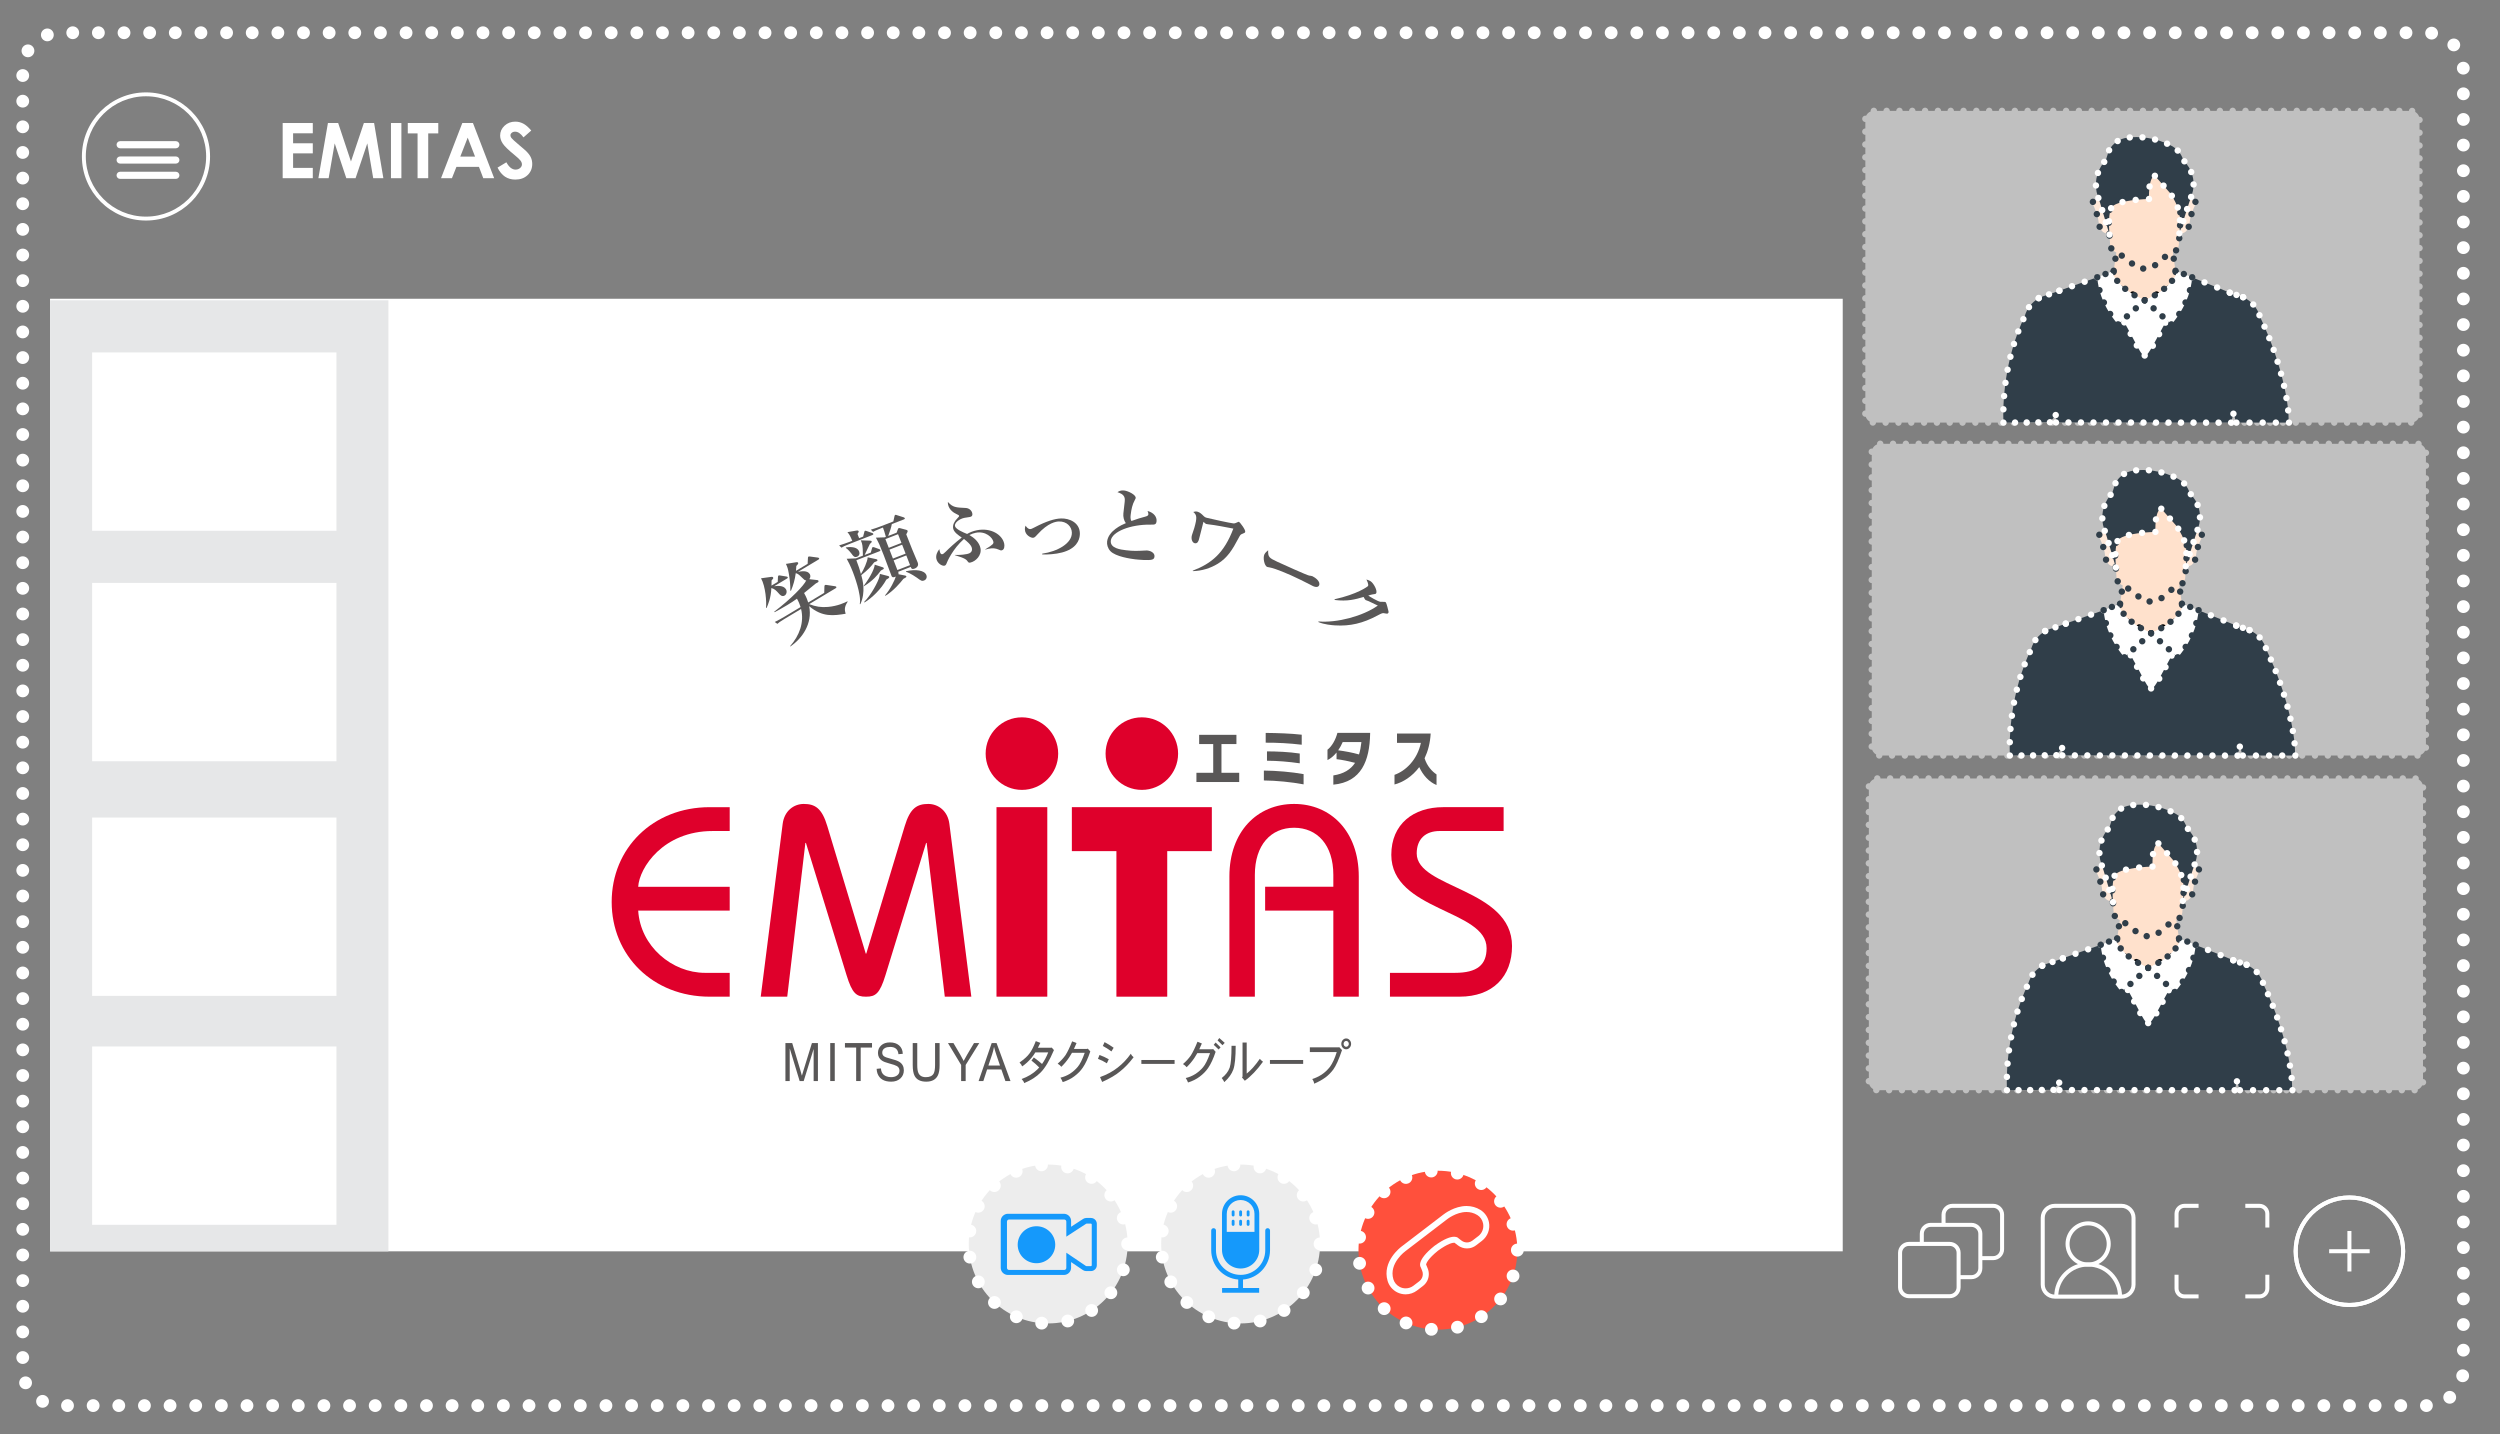 <?xml version="1.0" encoding="utf-8"?>
<!-- Generator: Adobe Illustrator 16.2.0, SVG Export Plug-In . SVG Version: 6.00 Build 0)  -->
<!DOCTYPE svg PUBLIC "-//W3C//DTD SVG 1.1//EN" "http://www.w3.org/Graphics/SVG/1.1/DTD/svg11.dtd">
<svg version="1.1" id="レイヤー_1" xmlns="http://www.w3.org/2000/svg" xmlns:xlink="http://www.w3.org/1999/xlink" x="0px"
	 y="0px" width="390.5px" height="224px" viewBox="0 23.833 390.5 224" enable-background="new 0 23.833 390.5 224"
	 xml:space="preserve">
<rect x="0" y="23.833" width="390.5" height="224" fill="#808080" stroke="none"/>
<g>
	<g>
		<rect x="7.816" y="70.499" fill="#FFFFFF" width="280.018" height="148.792"/>
		<rect x="7.816" y="70.739" fill="#E6E7E8" width="52.855" height="148.553"/>
		<rect x="14.388" y="78.883" fill="#FFFFFF" width="38.165" height="27.855"/>
		<rect x="14.388" y="114.883" fill="#FFFFFF" width="38.165" height="27.856"/>
		<rect x="14.388" y="151.536" fill="#FFFFFF" width="38.165" height="27.854"/>
		<rect x="14.388" y="187.293" fill="#FFFFFF" width="38.165" height="27.855"/>
	</g>
	<g>
		<g>
			<path fill="#595757" d="M122.94,114.195l-2.023,1.215c0.438-0.073,1.465-0.181,1.851,0.463c0.192,0.321,0.111,0.792-0.21,0.985
				c-0.407,0.244-0.756-0.143-0.861-0.27c-0.478-0.528-0.699-0.775-1.212-0.903c-0.053,1.561-0.546,2.658-0.751,3.116l-0.085-0.021
				c0.098-0.904-0.048-3.308-0.776-4.618l1.641-0.227c0.055-0.005,0.184-0.009,0.242,0.087c0.083,0.139-0.004,0.235-0.238,0.477
				c-0.008,0.472-0.011,0.59-0.011,0.808l0.975-0.585l0.037-0.765c0.004-0.089,0.029-0.192,0.083-0.224
				c0.042-0.026,0.092-0.041,0.274-0.005l0.954,0.157c0.051,0.013,0.158,0.021,0.203,0.097
				C123.094,114.088,122.994,114.164,122.94,114.195z M132.086,119.703c-1.848,0.293-3.614,0.581-5.692-1.187
				c0.54,2.72-1.089,5.053-2.949,6.3l-0.032-0.054c1.458-1.648,2.229-3.712,1.715-5.806l-2.591,1.554
				c-0.739,0.444-0.935,0.604-1.112,0.77l-0.409-0.294c0.529-0.259,1.045-0.54,1.559-0.848l2.474-1.484
				c-0.133-0.416-0.293-0.83-0.566-1.307c-0.477,0.345-0.914,0.636-1.503,0.99c-0.932,0.559-1.593,0.912-1.991,1.123l-0.051-0.085
				c2.64-2.008,4.642-4.084,4.995-4.878c-0.248-0.025-0.291-0.073-0.721-0.498c-0.437-0.438-0.609-0.553-0.906-0.637l-0.012,0.007
				c-0.117,0.944-0.377,1.872-0.751,2.752l-0.098-0.043c0.042-0.753-0.112-2.03-0.242-2.709c-0.144-0.773-0.178-0.855-0.438-1.456
				l1.66-0.268c0.106-0.019,0.197,0.013,0.236,0.077c0.083,0.141-0.051,0.279-0.274,0.515c-0.021,0.377-0.026,0.539-0.054,0.759
				l1.82-1.092l0.047-0.917c0.011-0.078,0.015-0.169,0.079-0.207c0.043-0.026,0.11-0.036,0.269-0.016l1.188,0.161
				c0.063,0.005,0.165,0.032,0.204,0.096c0.064,0.106-0.036,0.183-0.09,0.214l-3.202,1.922c0.553-0.098,1.476-0.259,1.843,0.352
				c0.116,0.193,0.141,0.526-0.079,0.79l1.266,0.144c0.08,0.01,0.126,0.041,0.165,0.104c0.039,0.065,0.028,0.144-0.066,0.23
				c-0.036,0.036-0.295,0.162-0.349,0.195c-0.087,0.052-1.613,1.318-1.83,1.49c0.403,0.719,0.551,1.185,0.641,1.481l2.505-1.505
				l0.03-0.993c0.009-0.107,0.02-0.186,0.084-0.225c0.064-0.04,0.154-0.035,0.267-0.015l1.298,0.196
				c0.107,0.009,0.171,0.043,0.203,0.097c0.065,0.106-0.036,0.182-0.089,0.214l-4.144,2.487c1.005,0.388,1.878,0.533,2.941,0.435
				c1.508-0.133,2.593-0.654,3.03-0.873l0.038,0.064C131.829,118.691,131.943,119.149,132.086,119.703z"/>
			<path fill="#595757" d="M134.822,107.65l0.176-0.685c0.026-0.104,0.045-0.192,0.116-0.22c0.059-0.022,0.114-0.017,0.271,0.042
				l0.835,0.292c0.078,0.024,0.163,0.071,0.185,0.13c0.042,0.104-0.043,0.163-0.125,0.195l-3.619,1.406
				c-0.722,0.281-0.958,0.399-1.226,0.57l-0.365-0.353c0.514-0.16,1.18-0.379,1.692-0.578l0.361-0.14
				c-0.297-0.729-0.465-1.025-0.755-1.355l1.381-0.241c0.211-0.042,0.331-0.008,0.372,0.097c0.031,0.081-0.012,0.178-0.185,0.421
				c0.069,0.213,0.176,0.454,0.257,0.663L134.822,107.65z M132.141,109.334c1.143-0.163,1.843,0.088,2.056,0.635
				c0.131,0.338,0.025,0.687-0.336,0.827c-0.407,0.159-0.615-0.136-0.828-0.442c-0.11-0.145-0.52-0.683-0.912-0.933L132.141,109.334
				z M134.785,110.625c0-0.657-0.019-1.533-0.159-1.961c-0.039-0.132-0.105-0.307-0.167-0.43l1.426,0.048
				c0.151,0.009,0.239,0.028,0.271,0.109c0.036,0.094-0.019,0.195-0.266,0.385c-0.154,0.261-0.702,1.504-0.836,1.744l0.967-0.374
				l0.177-0.645c0.041-0.138,0.05-0.181,0.12-0.209c0.07-0.026,0.207,0.014,0.271,0.043l0.732,0.265
				c0.033,0.014,0.157,0.06,0.189,0.141c0.04,0.105-0.043,0.164-0.124,0.196l-3.621,1.406c0.395,1.052,0.474,1.289,0.713,2.147
				c0.391-0.58,1.042-1.971,1.051-2.605l1.331,0.287c0.087,0.019,0.173,0.067,0.195,0.125c0.06,0.152-0.162,0.238-0.511,0.373
				c-0.476,0.641-0.974,1.183-2.01,2c0.204,0.766,0.72,2.615-0.143,4.531l-0.096-0.003c0.304-1.458-0.984-4.776-1.079-5.02
				c-0.393-1.012-0.736-1.656-0.961-2.064l1.447-0.066L134.785,110.625z M137.858,112.432c0.109,0.039,0.162,0.071,0.189,0.141
				c0.049,0.128-0.086,0.194-0.456,0.379c-0.523,0.725-1.267,1.604-2.66,2.465l-0.023-0.059c1.291-1.747,1.685-2.838,1.725-3.323
				L137.858,112.432z M138.729,113.81c0.092,0.031,0.146,0.064,0.167,0.123c0.041,0.104-0.03,0.199-0.449,0.429
				c-0.791,1.485-2.278,2.895-3.409,3.575l-0.066-0.068c1.101-1.097,2.211-3.204,2.386-3.928c0.05-0.181,0.078-0.352,0.088-0.463
				L138.729,113.81z M139.302,105.696c-0.077,0.458-0.275,1.085-0.566,1.854l1.315-0.51l0.196-0.532
				c0.024-0.075,0.072-0.162,0.129-0.184c0.07-0.027,0.174,0,0.278,0.026l0.897,0.241c0.104,0.027,0.185,0.062,0.217,0.145
				c0.032,0.082-0.019,0.261-0.21,0.563c0.144,0.373,0.884,2.242,0.907,2.301c0.784,1.879,0.877,2.085,0.885,2.107
				c0.253,0.652-0.422,0.914-0.457,0.928c-0.477,0.185-0.555-0.013-0.633-0.25l-1.979,0.769c0.016,0.007,0.035,0.054,0.044,0.077
				c0.031,0.081,0.043,0.183,0.006,0.293l1.046,0.209c0.088,0.02,0.164,0.044,0.196,0.125c0.044,0.116-0.074,0.19-0.464,0.395
				c-0.465,0.596-1.557,1.89-2.804,2.644l-0.067-0.068c0.826-0.91,1.561-2.468,1.688-2.933c-0.503,0.223-0.61,0.049-0.679-0.125
				c-0.176-0.455-1.004-2.691-1.204-3.204c-0.66-1.7-0.755-1.876-1.229-2.751l1.374-0.051l0.187-0.073
				c-0.197-0.713-0.318-1.095-0.459-1.456l-0.303,0.118c-0.815,0.316-1.033,0.441-1.241,0.562l-0.349-0.347
				c0.553-0.162,1.157-0.369,1.692-0.576l1.827-0.71l0.178-0.819c0.012-0.072,0.05-0.181,0.109-0.203
				c0.081-0.032,0.194,0.017,0.271,0.042l1.041,0.333c0.059,0.017,0.161,0.071,0.183,0.129c0.045,0.116-0.055,0.169-0.125,0.196
				L139.302,105.696z M138.297,108.042l0.528,1.363l1.979-0.769l-0.529-1.362L138.297,108.042z M138.934,109.684l0.543,1.396
				l1.979-0.769l-0.543-1.396L138.934,109.684z M139.585,111.36l0.588,1.513l1.979-0.768l-0.587-1.514L139.585,111.36z
				 M141.531,113.056c1.501-0.341,2.875-0.151,3.168,0.605c0.153,0.396-0.064,0.735-0.354,0.848
				c-0.35,0.135-0.518,0.013-1.121-0.436c-0.094-0.069-0.995-0.698-1.714-0.928L141.531,113.056z"/>
			<path fill="#595757" d="M156.468,109.796c-0.134,0.028-0.189,0.013-0.483-0.119c-0.476-0.208-0.919-0.26-1.592-0.123
				c-0.184,0.037-0.304,0.074-0.484,0.123l-0.02-0.034c1.283-0.77,1.332-0.906,1.27-1.212c-0.124-0.612-1.185-1.698-2.763-1.377
				c-0.318,0.063-0.639,0.18-0.974,0.35c0.736,0.425,1.539,1.115,1.729,2.058c0.226,1.114-0.752,2.076-1.596,2.248
				c-0.184,0.037-0.267,0.002-0.373-0.141c-0.231-0.323-0.374-0.523-2.028-1.017l0.005-0.04c0.281,0.007,1.038,0.032,1.896-0.141
				c0.354-0.072,0.889-0.27,0.754-0.929c-0.104-0.515-0.852-1.128-1.243-1.419c-1.772,1.57-2.63,3.565-2.734,3.867
				c-0.075,0.193-0.185,0.28-0.308,0.305c-0.378,0.076-1.118-0.361-1.264-1.083c-0.109-0.539,0.125-1.083,0.472-1.509
				c0.024,0.186,0.1,0.872,0.455,0.799c0.123-0.025,0.257-0.116,0.543-0.402c0.432-0.445,1.492-1.437,2.498-2.2
				c-0.517-0.354-1.223-0.823-1.343-1.411c-0.114-0.563,0.203-1.137,0.606-1.536c0.34-0.336,0.329-0.386,0.317-0.447
				c-0.017-0.086-0.104-0.144-0.399-0.276c-0.461-0.199-1.158-0.684-1.319-1.479c-0.037-0.184-0.035-0.298-0.032-0.414
				c0.771,0.852,1.233,0.872,2.777,0.941c0.515,0.024,0.942,0.37,1.036,0.835c0.066,0.331-0.05,0.507-0.356,0.569
				c-0.147,0.03-0.767,0.116-0.889,0.142c-0.771,0.156-1.563,0.775-1.462,1.277s1.311,0.997,1.894,1.235
				c0.492-0.278,0.977-0.465,1.527-0.576c2.191-0.444,3.989,0.696,4.274,2.103C156.925,109.093,156.909,109.707,156.468,109.796z"/>
			<path fill="#595757" d="M162.792,110.316c2.389-0.337,4.685-1.619,4.633-3.292c-0.028-0.937-0.804-1.775-2.028-1.737
				c-0.412,0.013-1.657,0.151-3.348,2.027c-0.35,0.386-0.472,0.515-0.708,0.522c-0.337,0.01-1.226-0.424-1.252-1.298
				c-0.009-0.299,0.049-0.439,0.106-0.603c0.104,0.159,0.367,0.551,0.716,0.54c0.175-0.006,0.311-0.072,0.667-0.258
				c1.832-0.956,3.13-1.37,4.154-1.402c1.299-0.041,2.892,0.636,2.944,2.295c0.021,0.686-0.213,2.031-2.05,2.775
				c-0.949,0.392-2.107,0.528-3.194,0.561c-0.274,0.008-0.462,0.002-0.637-0.005L162.792,110.316z"/>
			<path fill="#595757" d="M179.961,111.24c-0.523,0.164-2.116,0.022-2.674-0.044c-0.682-0.083-3.032-0.416-3.847-1.281
				c-0.412-0.44-0.567-1.025-0.511-1.496c0.201-1.674,2.302-2.617,2.923-2.869c-0.292-0.387-0.444-1.009-0.38-1.542
				c0.231-1.923,0.249-2.07,0.205-2.341c-0.098-0.64-0.851-0.869-1.13-0.954c0.246-0.159,0.505-0.329,1.063-0.262
				c0.62,0.075,1.844,0.675,1.784,1.17c-0.006,0.05-0.013,0.1-0.14,0.323c-0.384,0.684-0.542,1.47-0.635,2.251
				c-0.044,0.36-0.073,0.708,0.104,1.019c0.777-0.296,1.638-0.545,2.17-0.683c0.286-0.079,0.459-0.158,0.483-0.355
				c0.014-0.112-0.021-0.243-0.125-0.531c0.999,0.271,1.482,0.958,1.401,1.627c-0.063,0.521-0.325,0.514-0.892,0.509
				c-3.176-0.054-6.082,1.104-6.25,2.493c-0.145,1.204,1.53,1.405,2.373,1.506c1.179,0.143,1.76,0.111,2.912,0.049
				c0.216-0.012,0.367-0.019,0.504-0.002c0.396,0.047,1.102,0.358,1.031,0.941C180.306,110.992,180.235,111.148,179.961,111.24z"/>
			<path fill="#595757" d="M194.039,107.223c-0.276,0.103-0.306,0.16-0.579,0.667c-0.966,1.841-1.763,3.095-3.24,3.999
				c-1.178,0.718-2.512,1.117-3.886,1.155l-0.031-0.072c2.927-1.116,4.906-2.734,6.347-6.571c-1.292-0.251-2.779-0.544-3.899-0.667
				c-0.076-0.008-0.287-0.042-0.348-0.06c-0.083-0.023-0.178-0.102-0.422-0.34c-0.019,0.112-0.495,1.923-0.558,2.191
				c-0.074,0.304-0.148,0.568-0.152,0.579c-0.048,0.168-0.202,0.708-0.682,0.573c-0.349-0.099-0.583-0.646-0.408-1.258
				c0.052-0.181,0.32-0.948,0.369-1.116c0.468-1.646,0.398-2.042-0.16-2.5c0.172-0.055,0.386-0.124,0.674-0.041
				c0.373,0.104,0.667,0.396,0.96,0.688c0.112,0.109,0.194,0.185,0.471,0.263c0.48,0.137,3.869,0.867,4.191,0.879
				c0.189,0.015,0.476-0.124,0.611-0.189c0.12-0.056,0.179-0.079,0.238-0.062c0.107,0.03,1.06,1.249,0.968,1.574
				C194.466,107.045,194.389,107.088,194.039,107.223z"/>
			<path fill="#595757" d="M205.103,115.389c-0.192-0.09-0.465-0.244-0.51-0.265c-0.635-0.352-2.141-1.054-2.955-1.436
				c-0.124-0.058-2.397-1.064-3.29-1.217c-0.342-0.064-0.382-0.069-0.449-0.101c-0.385-0.18-0.668-1.375-0.398-1.95
				c0.121-0.261,0.455-0.532,0.585-0.637c-0.038,1.058,0.145,1.198,1.413,1.79c0.7,0.327,4.683,2.13,4.996,2.167
				c0.096,0.003,0.426,0.061,0.506,0.098c0.452,0.212,1.313,0.848,1.038,1.436C205.906,115.559,205.532,115.591,205.103,115.389z"/>
			<path fill="#595757" d="M216.26,119.63c-0.291-0.059-0.336-0.059-1.126,0.36c-2.237,1.195-4.239,1.677-6.602,1.528
				c-0.475-0.03-1.7-0.127-2.608-0.522l0.018-0.093c2.896,0.248,6.924-0.819,9.274-2.479c-0.27-0.134-1.386-0.668-1.434-0.685
				c-0.038-0.011-0.405-0.136-0.457-0.17c-0.114-0.077-0.201-0.239-0.332-0.492c-1.286,0.375-2.512,0.728-4.517,0.472l-0.015-0.114
				c3.537-0.779,5.153-1.968,5.216-2.062c0.152-0.229-0.162-0.859-0.25-1.021c0.409,0.106,0.638,0.259,0.68,0.287
				c0.457,0.305,1.098,1.482,0.842,1.866c-0.075,0.116-0.122,0.116-0.551,0.174c-0.166,0.025-0.294,0.059-0.675,0.181
				c0.18,0.134,1.461,0.913,1.888,0.973c0.129,0.01,0.737-0.003,0.8,0.038c0.115,0.076,0.242,0.537,0.295,0.751
				c0.204,0.752,0.222,0.839,0.153,0.942C216.755,119.719,216.699,119.712,216.26,119.63z"/>
		</g>
		<g>
			<g>
				<path fill="#DF002B" d="M113.98,166.066H99.687c0.337,5.582,5.287,9.726,10.443,9.726h3.851v3.723h-3.129
					c-8.882,0-15.307-6.428-15.307-14.799c0-8.374,6.425-14.803,15.307-14.803h3.129v3.725h-2.665c-7.74,0-11.458,5.75-11.629,8.708
					h14.294V166.066z"/>
				<path fill="#DF002B" d="M118.827,179.514l3.424-26.979c0.254-2.031,1.729-3.126,3.294-3.126c1.734,0,2.836,0.632,3.679,3.462
					l6.005,19.916h0.083l6.007-19.916c0.845-2.831,1.945-3.462,3.677-3.462c1.566,0,3.046,1.095,3.299,3.126l3.426,26.979h-4.146
					l-2.833-24.019h-0.084l-6.34,20.634c-0.891,2.916-1.566,3.385-3.007,3.385h-0.083c-1.438,0-2.115-0.469-3.004-3.385
					l-6.339-20.634h-0.086l-2.833,24.019H118.827z"/>
				<rect x="155.652" y="149.911" fill="#DF002B" width="7.935" height="29.601"/>
				<polygon fill="#DF002B" points="167.424,149.911 189.289,149.911 189.289,156.78 182.322,156.78 182.322,179.514 
					174.384,179.514 174.384,156.78 167.424,156.78 				"/>
				<path fill="#DF002B" d="M192.032,179.514v-18.779c0-7.014,4.355-11.326,10.104-11.326c5.752,0,10.104,4.312,10.104,11.326
					v18.779h-3.974v-13.448h-10.653v-3.722h10.653v-1.86c0-4.65-2.495-7.357-6.131-7.357c-3.638,0-6.127,2.707-6.127,7.357v19.03
					H192.032z"/>
				<path fill="#DF002B" d="M217.11,175.791h10.152c3.504,0,4.944-1.27,4.944-3.852c0-6.043-14.885-5.79-14.885-14.584
					c0-4.82,3.468-7.444,8.118-7.444h9.426v3.725h-9.979c-2.197,0-3.596,1.225-3.596,3.509c0,5.453,14.888,5.453,14.888,14.459
					c0,4.736-2.962,7.909-8.2,7.909H217.11V175.791z"/>
				<path fill="#DF002B" d="M165.288,141.549c0,3.127-2.538,5.665-5.666,5.665c-3.127,0-5.665-2.538-5.665-5.665
					c0-3.128,2.538-5.669,5.665-5.669C162.75,135.88,165.288,138.421,165.288,141.549"/>
				<path fill="#DF002B" d="M184.019,141.549c0,3.127-2.538,5.665-5.665,5.665c-3.131,0-5.663-2.538-5.663-5.665
					c0-3.128,2.532-5.669,5.663-5.669C181.48,135.88,184.019,138.421,184.019,141.549"/>
			</g>
		</g>
		<g>
			<path fill="#595757" d="M186.882,145.985v-1.443h2.623v-4.486h-2.196v-1.443h5.821v1.443h-2.337v4.486h2.772v1.443H186.882z"/>
			<path fill="#595757" d="M197.416,145.741v-1.545c2.009,0.018,4.287,0.215,6.205,0.553v1.601
				C201.658,145.985,199.365,145.761,197.416,145.741z M197.701,139.84v-1.526c1.828,0.019,3.941,0.084,5.628,0.28v1.564
				C201.41,139.933,199.567,139.831,197.701,139.84z M197.903,142.659v-1.461c1.566,0.008,3.365,0.074,5.118,0.336v1.527
				C201.276,142.809,199.545,142.669,197.903,142.659z"/>
			<path fill="#595757" d="M208.267,146.397v-1.442c1.596-0.244,2.689-0.9,3.395-1.967c-1.034-0.271-1.971-0.459-2.893-0.572v-1.04
				c-0.404,0.497-0.884,0.918-1.417,1.182v-1.621c0.668-0.506,1.252-1.5,1.552-2.632h5.11v0.15
				C213.931,142.65,212.665,145.985,208.267,146.397z M209.728,139.747c-0.18,0.431-0.419,0.871-0.704,1.283
				c1.057,0.141,2.195,0.346,3.252,0.646c0.18-0.571,0.3-1.218,0.375-1.929H209.728z"/>
			<path fill="#595757" d="M221.687,143.654c-1.102,1.479-2.555,2.378-3.866,2.715v-1.508c1.723-0.6,3.56-2.342,4.122-4.993h-3.732
				v-1.461h5.261c-0.083,1.499-0.435,2.792-0.952,3.869c0.397,1.255,1.185,2.061,1.866,2.521v1.657
				C223.193,145.966,222.257,144.897,221.687,143.654z"/>
		</g>
		<g>
			<path fill="#595757" d="M127.758,192.692h-0.668v-4.965h-0.015l-1.537,4.965h-0.634l-1.528-5.049h-0.022v5.049h-0.671v-5.934
				h1.059l1.261,4.201c0.133,0.453,0.216,0.746,0.246,0.877h0.014c0.065-0.232,0.16-0.549,0.285-0.951l1.275-4.127h0.937V192.692z"
				/>
			<path fill="#595757" d="M130.39,192.692h-0.708v-5.934h0.708V192.692z"/>
			<path fill="#595757" d="M136.209,187.461h-1.768v5.23h-0.708v-5.23h-1.753v-0.703h4.229V187.461z"/>
			<path fill="#595757" d="M141.181,191.018c0,0.508-0.177,0.928-0.53,1.26c-0.369,0.342-0.851,0.512-1.446,0.512
				c-1.109,0-1.823-0.424-2.142-1.275c-0.074-0.205-0.119-0.447-0.133-0.729l0.67-0.066c0.015,0.225,0.063,0.428,0.141,0.605
				c0.135,0.279,0.361,0.488,0.68,0.619c0.233,0.094,0.484,0.143,0.753,0.143c0.388,0,0.701-0.086,0.939-0.258
				c0.259-0.182,0.388-0.434,0.388-0.754s-0.133-0.561-0.403-0.721c-0.183-0.111-0.589-0.248-1.215-0.414
				c-0.527-0.139-0.906-0.287-1.133-0.447c-0.408-0.277-0.611-0.674-0.611-1.193c0-0.477,0.168-0.867,0.506-1.178
				c0.333-0.309,0.788-0.463,1.364-0.463c0.592,0,1.064,0.152,1.418,0.455c0.372,0.316,0.569,0.758,0.589,1.326l-0.679,0.059
				c-0.064-0.758-0.497-1.135-1.297-1.135c-0.313,0-0.578,0.055-0.791,0.166c-0.293,0.154-0.44,0.395-0.44,0.719
				c0,0.256,0.09,0.445,0.269,0.572c0.174,0.127,0.51,0.252,1.006,0.373c0.671,0.168,1.143,0.338,1.417,0.516
				C140.955,190.006,141.181,190.444,141.181,191.018z"/>
			<path fill="#595757" d="M146.767,190.188c0,0.697-0.088,1.23-0.263,1.6c-0.317,0.668-0.927,1.002-1.826,1.002
				c-0.891,0-1.495-0.301-1.813-0.902c-0.199-0.377-0.298-0.943-0.298-1.699v-3.43h0.708v3.422c0,0.559,0.058,0.967,0.172,1.227
				c0.194,0.453,0.584,0.68,1.17,0.68c0.597,0,1.002-0.186,1.216-0.555c0.149-0.268,0.224-0.715,0.224-1.352v-3.422h0.709V190.188z"
				/>
			<path fill="#595757" d="M152.963,186.758l-2.126,3.422v2.512h-0.708v-2.512l-2.059-3.422h0.858l1.052,1.789
				c0.189,0.32,0.371,0.656,0.543,1.004c0.159-0.311,0.353-0.658,0.582-1.045l1.037-1.748H152.963z"/>
			<path fill="#595757" d="M157.84,192.692h-0.798l-0.626-1.807h-2.229l-0.59,1.807h-0.738l2.043-5.934h0.761L157.84,192.692z
				 M156.199,190.264l-0.56-1.65c-0.164-0.486-0.285-0.898-0.364-1.234h-0.015c-0.07,0.404-0.165,0.783-0.284,1.135l-0.589,1.75
				H156.199z"/>
			<path fill="#595757" d="M161.788,186.457l0.713,0.271c-0.131,0.275-0.257,0.529-0.378,0.764h2.069l0.084-0.033l0.35,0.396
				c-0.7,1.652-1.393,2.82-2.083,3.504c-0.639,0.658-1.492,1.209-2.559,1.654c-0.051-0.191-0.186-0.404-0.405-0.637
				c0.973-0.357,1.78-0.844,2.419-1.461c0.111-0.109,0.22-0.223,0.328-0.342c-0.351-0.363-0.755-0.723-1.216-1.08l0.376-0.488
				c0.532,0.393,0.958,0.732,1.279,1.018c0.369-0.508,0.69-1.107,0.965-1.803h-2.013c-0.206,0.338-0.404,0.619-0.595,0.846
				c-0.466,0.555-0.954,1-1.461,1.336c-0.08-0.211-0.217-0.414-0.412-0.605c0.722-0.502,1.243-0.977,1.565-1.422
				C161.147,187.926,161.47,187.287,161.788,186.457z"/>
			<path fill="#595757" d="M167.472,186.489l0.684,0.271c-0.139,0.332-0.275,0.637-0.405,0.916h2.065l0.084-0.061l0.405,0.451
				c-0.359,1.076-0.749,1.922-1.173,2.531c-0.325,0.486-0.763,0.936-1.312,1.344c-0.507,0.389-1.115,0.693-1.824,0.916
				c-0.074-0.215-0.193-0.447-0.357-0.691c0.518-0.123,1.008-0.324,1.469-0.605c0.484-0.314,0.893-0.676,1.229-1.08
				c0.358-0.414,0.724-1.146,1.096-2.197h-1.99c-0.149,0.27-0.294,0.504-0.434,0.707c-0.35,0.527-0.759,1.02-1.23,1.477
				c-0.149-0.188-0.341-0.352-0.574-0.49c0.49-0.424,0.898-0.867,1.224-1.328C166.751,188.147,167.099,187.426,167.472,186.489z"/>
			<path fill="#595757" d="M171.744,188.617c0.536,0.203,1.018,0.426,1.447,0.668l-0.3,0.637c-0.447-0.291-0.912-0.523-1.392-0.699
				L171.744,188.617z M176.63,188.43c0.112,0.234,0.259,0.414,0.44,0.545c-0.681,0.896-1.373,1.623-2.076,2.182
				c-0.676,0.576-1.622,1.135-2.838,1.678l-0.329-0.76c1.063-0.377,1.982-0.875,2.761-1.492
				C175.362,189.981,176.043,189.266,176.63,188.43z M172.534,186.612c0.578,0.318,1.051,0.609,1.418,0.881l-0.349,0.574
				c-0.466-0.352-0.914-0.637-1.342-0.85L172.534,186.612z"/>
			<path fill="#595757" d="M178.281,189.403h5.19v0.609h-5.19V189.403z"/>
			<path fill="#595757" d="M187.045,186.551l0.685,0.273c-0.14,0.328-0.274,0.633-0.405,0.908h2.068l0.085-0.057l0.404,0.451
				c-0.358,1.074-0.749,1.916-1.174,2.531c-0.331,0.488-0.77,0.936-1.314,1.346c-0.508,0.389-1.117,0.693-1.824,0.916
				c-0.075-0.217-0.194-0.449-0.356-0.699c0.517-0.119,1.006-0.32,1.467-0.607c0.485-0.309,0.896-0.666,1.231-1.07
				c0.358-0.414,0.725-1.15,1.097-2.205h-1.992c-0.148,0.273-0.293,0.512-0.433,0.715c-0.35,0.527-0.76,1.02-1.23,1.477
				c-0.149-0.188-0.341-0.35-0.573-0.49c0.488-0.424,0.896-0.869,1.223-1.336C186.324,188.205,186.671,187.489,187.045,186.551z
				 M189.882,186.674l0.77,0.756l-0.301,0.332l-0.769-0.729L189.882,186.674z M190.455,185.975l0.846,0.754l-0.349,0.365
				l-0.769-0.752L190.455,185.975z"/>
			<path fill="#595757" d="M192.364,187.188h0.65c0,1.787-0.123,3.023-0.37,3.705c-0.252,0.695-0.72,1.348-1.405,1.965
				c-0.112-0.227-0.248-0.439-0.405-0.637c0.609-0.471,1.025-1.014,1.245-1.631C192.269,189.998,192.364,188.865,192.364,187.188z
				 M194.084,186.674h0.65v4.855c0.657-0.512,1.34-1.281,2.049-2.307c0.145,0.166,0.309,0.316,0.496,0.451
				c-0.932,1.293-1.878,2.287-2.838,2.975l-0.44-0.512l0.083-0.156V186.674z"/>
			<path fill="#595757" d="M198.364,189.403h5.19v0.609h-5.19V189.403z"/>
			<path fill="#595757" d="M209.184,187.397l0.44,0.459c-0.489,1.451-0.944,2.463-1.363,3.037c-0.373,0.492-0.777,0.9-1.217,1.229
				c-0.531,0.383-1.121,0.711-1.769,0.986c-0.027-0.242-0.128-0.486-0.3-0.73c0.498-0.156,0.987-0.387,1.467-0.691
				c0.485-0.322,0.919-0.729,1.302-1.219c0.404-0.561,0.757-1.328,1.056-2.307h-4.202v-0.73h4.474L209.184,187.397z
				 M210.274,186.037c0.205,0,0.384,0.084,0.538,0.25c0.154,0.17,0.23,0.369,0.23,0.598s-0.076,0.428-0.23,0.598
				c-0.154,0.168-0.333,0.25-0.538,0.25s-0.385-0.082-0.539-0.25c-0.148-0.17-0.223-0.369-0.223-0.598s0.074-0.428,0.223-0.598
				C209.89,186.121,210.069,186.037,210.274,186.037z M210.274,187.344c0.112,0,0.209-0.047,0.294-0.141
				c0.079-0.094,0.117-0.199,0.117-0.318c0-0.125-0.038-0.232-0.117-0.326c-0.085-0.088-0.182-0.133-0.294-0.133
				c-0.107,0-0.203,0.045-0.287,0.133c-0.078,0.094-0.118,0.201-0.118,0.326c0,0.119,0.04,0.225,0.118,0.318
				C210.071,187.297,210.167,187.344,210.274,187.344z"/>
		</g>
	</g>
</g>
<g>
	
		<path fill="none" stroke="#FFFFFF" stroke-width="2" stroke-linecap="round" stroke-linejoin="round" stroke-dasharray="0,4.005" d="
		M379.004,243.387H9.329c-3.19,0-5.777-2.587-5.777-5.777V34.723c0-3.191,2.587-5.777,5.777-5.777h369.675
		c3.19,0,5.777,2.586,5.777,5.777V237.61C384.781,240.8,382.194,243.387,379.004,243.387z"/>
</g>
<g>
	<circle fill="#FF503C" cx="224.604" cy="219.111" r="12.408"/>
	
		<circle fill="none" stroke="#FFFFFF" stroke-width="2" stroke-linecap="round" stroke-linejoin="round" stroke-dasharray="0,4.102" cx="224.604" cy="219.111" r="12.408"/>
</g>
<path fill="#FFFFFF" d="M229.072,213.148c0.55,0,1.124,0.129,1.681,0.472c0.468,0.288,0.792,0.761,0.902,1.3
	c0.154,0.752-0.136,1.525-0.745,1.992l-0.922,0.705c-0.175,0.134-0.379,0.224-0.596,0.264c-0.083,0.016-0.166,0.022-0.25,0.022
	c-0.304,0-0.603-0.1-0.847-0.287l-0.486-0.373c0,0-0.163-0.232-0.667-0.232c-0.549,0-1.503,0.276-3.092,1.432
	c-2.934,2.36-2.14,3.314-2.14,3.314l0.231,0.566c0.149,0.363,0.138,0.773-0.031,1.128c-0.095,0.198-0.235,0.372-0.41,0.506
	l-0.922,0.704c-0.356,0.273-0.785,0.413-1.218,0.413c-0.307,0-0.615-0.071-0.9-0.215c-0.491-0.247-0.862-0.684-1.018-1.211
	c-0.744-2.512,1.914-4.409,1.914-4.409l2.861-2.189l0.715-0.547l2.862-2.189C225.996,214.313,227.419,213.148,229.072,213.148
	 M229.072,212.211c-1.887,0-3.471,1.219-3.654,1.365l-2.853,2.183l-0.715,0.547l-2.853,2.182c-0.266,0.194-3.151,2.389-2.252,5.426
	c0.228,0.769,0.771,1.418,1.494,1.781c0.407,0.206,0.864,0.314,1.321,0.314c0.643,0,1.277-0.215,1.786-0.604l0.922-0.705
	c0.291-0.223,0.528-0.516,0.687-0.847c0.282-0.592,0.302-1.279,0.053-1.886l-0.232-0.566l-0.022-0.055
	c0.032-0.166,0.263-0.867,1.866-2.161c1.542-1.117,2.277-1.238,2.522-1.238c0.02,0,0.036,0.001,0.049,0.002l0.049,0.037l0.486,0.372
	c0.404,0.311,0.906,0.48,1.416,0.48c0.14,0,0.28-0.012,0.418-0.037c0.36-0.065,0.705-0.219,0.996-0.441l0.922-0.705
	c0.889-0.68,1.317-1.827,1.094-2.924c-0.162-0.792-0.646-1.487-1.328-1.908C230.587,212.417,229.856,212.211,229.072,212.211
	L229.072,212.211z"/>
<g>
	<circle fill="#EDEDED" cx="163.729" cy="218.145" r="12.408"/>
	
		<circle fill="none" stroke="#FFFFFF" stroke-width="2" stroke-linecap="round" stroke-linejoin="round" stroke-dasharray="0,4.102" cx="163.729" cy="218.145" r="12.408"/>
</g>
<path fill="#1599FB" d="M166.17,222.982h-8.72c-0.626,0-1.135-0.501-1.135-1.117v-7.324c0-0.616,0.509-1.117,1.135-1.117h8.72
	c0.626,0,1.135,0.501,1.135,1.117v0.914l1.886-1.229c0.15-0.098,0.325-0.149,0.506-0.149h0.7c0.511,0,0.927,0.409,0.927,0.912v6.475
	c0,0.503-0.416,0.913-0.927,0.913h-0.725c-0.187,0-0.366-0.056-0.52-0.159l-1.848-1.251v0.898
	C167.305,222.481,166.796,222.982,166.17,222.982z M157.616,214.32c-0.181,0-0.327,0.145-0.327,0.322v7.236
	c0,0.178,0.146,0.322,0.327,0.322h8.616c0.18,0,0.327-0.145,0.327-0.322v-2.373l3.068,2.077c0.019,0.013,0.04,0.02,0.063,0.02h0.718
	c0.066,0,0.122-0.055,0.122-0.121v-6.396c0-0.066-0.056-0.121-0.122-0.121h-0.692c-0.022,0-0.044,0.007-0.062,0.018l-3.095,2.017
	v-2.356c0-0.178-0.147-0.322-0.327-0.322H157.616z M161.896,221.149c-1.618,0-2.934-1.295-2.934-2.889
	c0-1.593,1.315-2.89,2.934-2.89c1.617,0,2.933,1.297,2.933,2.89C164.829,219.854,163.514,221.149,161.896,221.149z"/>
<g>
	<circle fill="#EDEDED" cx="193.785" cy="218.145" r="12.408"/>
	
		<circle fill="none" stroke="#FFFFFF" stroke-width="2" stroke-linecap="round" stroke-linejoin="round" stroke-dasharray="0,4.102" cx="193.785" cy="218.145" r="12.408"/>
</g>
<path fill="#1599FB" d="M193.785,214.355c-0.123,0-0.223,0.1-0.223,0.223v0.513c0,0.123,0.1,0.222,0.223,0.222
	s0.222-0.099,0.222-0.222v-0.513C194.007,214.454,193.908,214.355,193.785,214.355z M192.614,214.355
	c-0.123,0-0.223,0.1-0.223,0.223v0.513c0,0.123,0.1,0.222,0.223,0.222c0.122,0,0.223-0.099,0.223-0.222v-0.513
	C192.837,214.454,192.736,214.355,192.614,214.355z M192.614,212.887c-0.123,0-0.223,0.1-0.223,0.223v0.513
	c0,0.123,0.1,0.222,0.223,0.222c0.122,0,0.223-0.099,0.223-0.222v-0.513C192.837,212.987,192.736,212.887,192.614,212.887z
	 M193.785,212.887c-0.123,0-0.223,0.1-0.223,0.223v0.513c0,0.123,0.1,0.222,0.223,0.222s0.222-0.099,0.222-0.222v-0.513
	C194.007,212.987,193.908,212.887,193.785,212.887z M194.956,214.355c-0.123,0-0.222,0.1-0.222,0.223v0.513
	c0,0.123,0.099,0.222,0.222,0.222s0.223-0.099,0.223-0.222v-0.513C195.179,214.454,195.079,214.355,194.956,214.355z
	 M198.005,215.673c-0.205,0-0.372,0.166-0.372,0.372v3.076c0,2.122-1.726,3.848-3.848,3.848c-2.121,0-3.848-1.726-3.848-3.848
	v-3.076c0-0.206-0.167-0.372-0.372-0.372c-0.206,0-0.373,0.166-0.373,0.372v3.076c0,2.407,1.861,4.386,4.221,4.576v1.319h-2.523
	v0.745h5.791v-0.745h-2.522v-1.319c2.357-0.19,4.22-2.169,4.22-4.576v-3.076C198.378,215.839,198.211,215.673,198.005,215.673z
	 M193.785,221.975L193.785,221.975c1.607,0,2.91-1.303,2.91-2.91v-5.627c0-1.606-1.303-2.909-2.91-2.909l0,0
	c-1.607,0-2.91,1.303-2.91,2.909v5.627C190.875,220.672,192.178,221.975,193.785,221.975z M191.62,213.438
	c0-1.193,0.972-2.165,2.165-2.165s2.165,0.972,2.165,2.165v2.813h-4.33V213.438z M194.956,212.887c-0.123,0-0.222,0.1-0.222,0.223
	v0.513c0,0.123,0.099,0.222,0.222,0.222s0.223-0.099,0.223-0.222v-0.513C195.179,212.987,195.079,212.887,194.956,212.887z"/>
<g>
	<g opacity="0.5">
		<path fill="#FFFFFF" d="M376.618,89.842H292.68c-0.725,0-1.313-0.587-1.313-1.312V42.462c0-0.725,0.588-1.312,1.313-1.312h83.938
			c0.725,0,1.312,0.587,1.312,1.312V88.53C377.93,89.255,377.343,89.842,376.618,89.842z"/>
		<path fill="none" stroke="#FFFFFF" stroke-linecap="round" stroke-linejoin="round" stroke-dasharray="0,2.002" d="
			M376.618,89.842H292.68c-0.725,0-1.313-0.587-1.313-1.312V42.462c0-0.725,0.588-1.312,1.313-1.312h83.938
			c0.725,0,1.312,0.587,1.312,1.312V88.53C377.93,89.255,377.343,89.842,376.618,89.842z"/>
	</g>
	<g>
		<g>
			<polygon fill="#FFE1CC" points="340.143,68.404 339.238,62.157 335.004,61.169 335.004,61.16 334.985,61.165 334.966,61.16 
				334.966,61.169 330.732,62.157 329.828,68.404 325.881,70.198 325.881,77.242 334.966,77.242 335.004,77.242 344.09,77.242 
				344.09,70.198 			"/>
			<g>
				
					<line fill="none" stroke="#303E49" stroke-linecap="round" stroke-linejoin="round" x1="340.143" y1="68.404" x2="340.143" y2="68.404"/>
				
					<line fill="none" stroke="#303E49" stroke-linecap="round" stroke-linejoin="round" stroke-dasharray="0,2.104" x1="339.841" y1="66.322" x2="339.389" y2="63.198"/>
				
					<line fill="none" stroke="#303E49" stroke-linecap="round" stroke-linejoin="round" x1="339.238" y1="62.157" x2="339.238" y2="62.157"/>
				
					<line fill="none" stroke="#303E49" stroke-linecap="round" stroke-linejoin="round" stroke-dasharray="0,2.174" x1="337.121" y1="61.663" x2="336.063" y2="61.416"/>
				
					<line fill="none" stroke="#303E49" stroke-linecap="round" stroke-linejoin="round" x1="335.004" y1="61.169" x2="335.004" y2="61.169"/>
				
					<line fill="none" stroke="#303E49" stroke-linecap="round" stroke-linejoin="round" x1="335.004" y1="61.16" x2="335.004" y2="61.16"/>
				
					<line fill="none" stroke="#303E49" stroke-linecap="round" stroke-linejoin="round" x1="334.966" y1="61.16" x2="334.966" y2="61.16"/>
				
					<line fill="none" stroke="#303E49" stroke-linecap="round" stroke-linejoin="round" x1="334.966" y1="61.169" x2="334.966" y2="61.169"/>
				
					<line fill="none" stroke="#303E49" stroke-linecap="round" stroke-linejoin="round" stroke-dasharray="0,2.174" x1="332.85" y1="61.663" x2="331.791" y2="61.91"/>
				
					<line fill="none" stroke="#303E49" stroke-linecap="round" stroke-linejoin="round" x1="330.732" y1="62.157" x2="330.732" y2="62.157"/>
				
					<line fill="none" stroke="#303E49" stroke-linecap="round" stroke-linejoin="round" stroke-dasharray="0,2.104" x1="330.431" y1="64.24" x2="329.979" y2="67.363"/>
				
					<line fill="none" stroke="#303E49" stroke-linecap="round" stroke-linejoin="round" x1="329.828" y1="68.404" x2="329.828" y2="68.404"/>
				
					<line fill="none" stroke="#303E49" stroke-linecap="round" stroke-linejoin="round" stroke-dasharray="0,2.168" x1="327.854" y1="69.301" x2="326.867" y2="69.749"/>
				
					<line fill="none" stroke="#303E49" stroke-linecap="round" stroke-linejoin="round" x1="325.881" y1="70.198" x2="325.881" y2="70.198"/>
				
					<line fill="none" stroke="#303E49" stroke-linecap="round" stroke-linejoin="round" stroke-dasharray="0,1.761" x1="325.881" y1="71.959" x2="325.881" y2="76.362"/>
				
					<line fill="none" stroke="#303E49" stroke-linecap="round" stroke-linejoin="round" x1="325.881" y1="77.242" x2="325.881" y2="77.242"/>
				<polyline fill="none" stroke="#303E49" stroke-linecap="round" stroke-linejoin="round" stroke-dasharray="0,2.023" points="
					327.904,77.242 334.966,77.242 335.004,77.242 343.078,77.242 				"/>
				
					<line fill="none" stroke="#303E49" stroke-linecap="round" stroke-linejoin="round" x1="344.09" y1="77.242" x2="344.09" y2="77.242"/>
				
					<line fill="none" stroke="#303E49" stroke-linecap="round" stroke-linejoin="round" stroke-dasharray="0,1.761" x1="344.09" y1="75.481" x2="344.09" y2="71.078"/>
				
					<line fill="none" stroke="#303E49" stroke-linecap="round" stroke-linejoin="round" x1="344.09" y1="70.198" x2="344.09" y2="70.198"/>
				
					<line fill="none" stroke="#303E49" stroke-linecap="round" stroke-linejoin="round" stroke-dasharray="0,2.168" x1="342.116" y1="69.301" x2="341.129" y2="68.853"/>
			</g>
		</g>
		<g>
			<path fill="#FFFFFF" d="M327.595,67.14l7.409,3.6l7.365-3.6l0.482,0.529c0,0,1.145,9.849-1.178,13.372
				c-2.321,3.521-12.5,0.25-12.5,0.25s-2.352-10.913-2.352-11.906S327.595,67.14,327.595,67.14z"/>
			<g>
				
					<line fill="none" stroke="#000000" stroke-linecap="round" stroke-linejoin="round" x1="327.595" y1="67.14" x2="327.595" y2="67.14"/>
				
					<line fill="none" stroke="#000000" stroke-linecap="round" stroke-linejoin="round" stroke-dasharray="0,2.059" x1="329.447" y1="68.04" x2="334.078" y2="70.29"/>
				
					<line fill="none" stroke="#000000" stroke-linecap="round" stroke-linejoin="round" x1="335.004" y1="70.74" x2="335.004" y2="70.74"/>
				
					<line fill="none" stroke="#000000" stroke-linecap="round" stroke-linejoin="round" stroke-dasharray="0,2.049" x1="336.846" y1="69.84" x2="341.448" y2="67.59"/>
				
					<line fill="none" stroke="#000000" stroke-linecap="round" stroke-linejoin="round" x1="342.369" y1="67.14" x2="342.369" y2="67.14"/>
				<path fill="none" stroke="#000000" stroke-linecap="round" stroke-linejoin="round" stroke-dasharray="0,1.96" d="
					M342.967,68.905c0.219,2.756,0.523,9.382-1.293,12.137c-1.891,2.868-8.991,1.231-11.563,0.524"/>
				
					<line fill="none" stroke="#000000" stroke-linecap="round" stroke-linejoin="round" x1="329.174" y1="81.291" x2="329.174" y2="81.291"/>
				<path fill="none" stroke="#000000" stroke-linecap="round" stroke-linejoin="round" stroke-dasharray="0,2.076" d="
					M328.74,79.261c-0.679-3.207-1.918-9.154-1.918-9.875c0-0.431,0.146-0.912,0.311-1.317"/>
			</g>
		</g>
		<g>
			<path fill="#FFE9D9" d="M342.064,55.135l0.041-0.028c0.221-0.151,0.52-0.121,0.705,0.072l0,0c0.156,0.164,0.197,0.406,0.1,0.611
				c-0.264,0.563-0.765,1.709-0.846,2.488c-0.11,1.069-0.365,2.036-1.713,2.087l0.713-5.166L342.064,55.135z"/>
			<g>
				
					<line fill="none" stroke="#303E49" stroke-linecap="round" stroke-linejoin="round" x1="340.352" y1="60.366" x2="340.352" y2="60.366"/>
				
					<line fill="none" stroke="#303E49" stroke-linecap="round" stroke-linejoin="round" stroke-dasharray="0,1.738" x1="340.589" y1="58.644" x2="340.945" y2="56.061"/>
				
					<line fill="none" stroke="#303E49" stroke-linecap="round" stroke-linejoin="round" x1="341.064" y1="55.2" x2="341.064" y2="55.2"/>
				<path fill="none" stroke="#303E49" stroke-linecap="round" stroke-linejoin="round" stroke-dasharray="0,2.035" d="
					M342.927,55.363c0.052,0.136,0.049,0.29-0.017,0.428c-0.264,0.563-0.765,1.709-0.846,2.488c-0.076,0.738-0.221,1.427-0.746,1.8"
					/>
			</g>
		</g>
		<g>
			<path fill="#FFE9D9" d="M327.774,55.135l-0.04-0.028c-0.222-0.151-0.52-0.121-0.705,0.072l0,0
				c-0.156,0.164-0.197,0.406-0.101,0.611c0.265,0.563,0.765,1.709,0.846,2.488c0.11,1.069,0.365,2.036,1.714,2.087l-0.713-5.166
				L327.774,55.135z"/>
			<g>
				
					<line fill="none" stroke="#303E49" stroke-linecap="round" stroke-linejoin="round" x1="329.488" y1="60.366" x2="329.488" y2="60.366"/>
				
					<line fill="none" stroke="#303E49" stroke-linecap="round" stroke-linejoin="round" stroke-dasharray="0,1.738" x1="329.251" y1="58.644" x2="328.895" y2="56.061"/>
				
					<line fill="none" stroke="#303E49" stroke-linecap="round" stroke-linejoin="round" x1="328.775" y1="55.2" x2="328.775" y2="55.2"/>
				<path fill="none" stroke="#303E49" stroke-linecap="round" stroke-linejoin="round" stroke-dasharray="0,2.035" d="
					M326.913,55.363c-0.052,0.136-0.049,0.29,0.016,0.428c0.265,0.563,0.765,1.709,0.846,2.488c0.076,0.738,0.222,1.427,0.747,1.8"
					/>
			</g>
		</g>
		<g>
			<path fill="#FFE1CC" d="M340.529,50.95l-5.548-2.239l-4.937,1.883l-0.688,7.584l0.244,3.872c0.029,0.468,0.307,0.884,0.727,1.091
				c0.82,0.404,2.203,1.196,3.111,2.309c0.369,0.453,2.639,0.455,3.009,0.005c0.915-1.117,2.323-1.911,3.155-2.315
				c0.424-0.205,0.703-0.624,0.732-1.094l0.244-3.867L340.529,50.95z"/>
			<g>
				
					<line fill="none" stroke="#303E49" stroke-linecap="round" stroke-linejoin="round" x1="340.529" y1="50.95" x2="340.529" y2="50.95"/>
				<polyline fill="none" stroke="#303E49" stroke-linecap="round" stroke-linejoin="round" stroke-dasharray="0,1.878" points="
					338.788,50.247 334.981,48.711 330.922,50.259 				"/>
				
					<line fill="none" stroke="#303E49" stroke-linecap="round" stroke-linejoin="round" x1="330.045" y1="50.594" x2="330.045" y2="50.594"/>
				<path fill="none" stroke="#303E49" stroke-linecap="round" stroke-linejoin="round" stroke-dasharray="0,2.018" d="
					M329.862,52.603l-0.505,5.575l0.244,3.872c0.029,0.468,0.307,0.884,0.727,1.091c0.82,0.404,2.203,1.196,3.111,2.309
					c0.369,0.453,2.639,0.455,3.009,0.005c0.915-1.117,2.323-1.911,3.155-2.315c0.424-0.205,0.703-0.624,0.732-1.094l0.244-3.867
					l-0.044-6.219"/>
			</g>
		</g>
		<g>
			<path fill="#303E49" d="M341.013,48.787L341.013,48.787c-0.294-0.936-0.949-1.715-1.817-2.172
				c-2.527-1.333-5.145-1.542-6.988-1.264c-2.188,0.331-2.85,2.138-2.85,2.138l-0.406,1.298l-0.363,0.452
				c-1.185,1.478-1.529,3.458-0.913,5.248l0.359,1.044l1.468,4.945c0,0-0.297-2.757,0.237-4.105s5.935-1.455,5.935-1.455
				s-0.145-3.414,0.919-3.625l2.409,2.737c0,0,0.688,0.993,1.222,2.342s0.196,3.91,0.196,3.91l1.509-4.75l0.441-1.282
				c0.565-1.642,0.249-3.458-0.837-4.813L341.013,48.787z"/>
			<g>
				
					<line fill="none" stroke="#FFFFFF" stroke-linecap="round" stroke-linejoin="round" x1="329.502" y1="60.476" x2="329.502" y2="60.476"/>
				<path fill="none" stroke="#FFFFFF" stroke-linecap="round" stroke-linejoin="round" stroke-dasharray="0,2.083" d="
					M329.425,58.396c0.021-0.723,0.101-1.486,0.314-2.025c0.385-0.972,3.299-1.299,4.896-1.405"/>
				
					<line fill="none" stroke="#FFFFFF" stroke-linecap="round" stroke-linejoin="round" x1="335.674" y1="54.916" x2="335.674" y2="54.916"/>
				<path fill="none" stroke="#FFFFFF" stroke-linecap="round" stroke-linejoin="round" stroke-dasharray="0,1.959" d="
					M335.762,52.963c0.047-0.343,0.116-0.679,0.218-0.959"/>
				
					<line fill="none" stroke="#FFFFFF" stroke-linecap="round" stroke-linejoin="round" x1="336.593" y1="51.292" x2="336.593" y2="51.292"/>
				<path fill="none" stroke="#FFFFFF" stroke-linecap="round" stroke-linejoin="round" stroke-dasharray="0,2.047" d="
					M337.945,52.828l1.057,1.201c0,0,0.688,0.993,1.222,2.342c0.316,0.8,0.327,2.026,0.282,2.892"/>
				
					<line fill="none" stroke="#FFFFFF" stroke-linecap="round" stroke-linejoin="round" x1="340.42" y1="60.281" x2="340.42" y2="60.281"/>
				<path fill="none" stroke="#FFFFFF" stroke-linecap="round" stroke-linejoin="round" stroke-dasharray="0,1.993" d="
					M341.023,58.382l0.905-2.851l0.441-1.282c0.565-1.642,0.249-3.458-0.837-4.813l-0.521-0.649
					c-0.294-0.936-0.949-1.715-1.817-2.172c-2.527-1.333-5.145-1.542-6.988-1.264c-2.188,0.331-2.85,2.138-2.85,2.138l-0.406,1.298
					l-0.363,0.452c-1.185,1.478-1.529,3.458-0.913,5.248l0.359,1.044l1.185,3.99"/>
			</g>
		</g>
		<g>
			<path fill="#303E49" d="M321.07,88.73c0.01-0.022,0.02-0.044,0.029-0.066c0.076,0.388-0.027,0.76,0.039,1.156l27.361,0.028
				c0.053-0.296,0.305-1.094,0.362-1.392c0.247,0.227,0.194,1.019,0.464,1.39h8.213c0.071-0.109-0.074-0.183-0.074-0.197
				c0.148-1.894-0.739-8.518-4.477-16.397c-0.375-1.338-1.342-2.44-2.613-2.991v-0.014l-0.248-0.086
				c-0.052-0.019-0.104-0.037-0.151-0.053l-1.681-0.552c-0.002-0.011-0.004-0.017-0.004-0.017l-5.922-2.399
				c0,0-0.738,1.357-2.379,4.066c-6.903,11.399-3.193,10.365-10.017,0c-1.742-2.646-2.379-4.066-2.379-4.066l-5.923,2.095
				c0,0-0.001,0.008-0.004,0.022l-2.042,0.701c-0.295,0.072-0.587,0.175-0.865,0.306l-0.105,0.037l-0.202,0.078l-0.004,0.044
				c-1.061,0.6-1.849,1.601-2.179,2.776c-3.245,6.845-3.442,13.721-3.335,16.648l7.267-0.057
				C320.361,89.419,320.904,89.097,321.07,88.73z"/>
			<g>
				
					<line fill="none" stroke="#FFFFFF" stroke-linecap="round" stroke-linejoin="round" x1="321.1" y1="88.664" x2="321.1" y2="88.664"/>
				
					<line fill="none" stroke="#FFFFFF" stroke-linecap="round" stroke-linejoin="round" x1="321.139" y1="89.82" x2="321.139" y2="89.82"/>
				
					<line fill="none" stroke="#FFFFFF" stroke-linecap="round" stroke-linejoin="round" stroke-dasharray="0,1.954" x1="323.093" y1="89.822" x2="347.522" y2="89.847"/>
				
					<line fill="none" stroke="#FFFFFF" stroke-linecap="round" stroke-linejoin="round" x1="348.5" y1="89.848" x2="348.5" y2="89.848"/>
				
					<line fill="none" stroke="#FFFFFF" stroke-linecap="round" stroke-linejoin="round" x1="348.862" y1="88.457" x2="348.862" y2="88.457"/>
				
					<line fill="none" stroke="#FFFFFF" stroke-linecap="round" stroke-linejoin="round" x1="349.326" y1="89.846" x2="349.326" y2="89.846"/>
				
					<line fill="none" stroke="#FFFFFF" stroke-linecap="round" stroke-linejoin="round" stroke-dasharray="0,2.053" x1="351.379" y1="89.846" x2="356.513" y2="89.846"/>
				
					<line fill="none" stroke="#FFFFFF" stroke-linecap="round" stroke-linejoin="round" x1="357.539" y1="89.846" x2="357.539" y2="89.846"/>
				<path fill="none" stroke="#FFFFFF" stroke-linecap="round" stroke-linejoin="round" stroke-dasharray="0,1.95" d="
					M357.412,87.937c-0.277-2.927-1.446-8.407-4.424-14.685c-0.286-1.02-0.915-1.902-1.762-2.509"/>
				
					<line fill="none" stroke="#FFFFFF" stroke-linecap="round" stroke-linejoin="round" x1="350.375" y1="70.26" x2="350.375" y2="70.26"/>
				
					<line fill="none" stroke="#FFFFFF" stroke-linecap="round" stroke-linejoin="round" x1="350.375" y1="70.247" x2="350.375" y2="70.247"/>
				
					<line fill="none" stroke="#FFFFFF" stroke-linecap="round" stroke-linejoin="round" stroke-dasharray="0,1.096" x1="349.336" y1="69.898" x2="348.815" y2="69.727"/>
				
					<line fill="none" stroke="#FFFFFF" stroke-linecap="round" stroke-linejoin="round" x1="348.295" y1="69.556" x2="348.295" y2="69.556"/>
				
					<line fill="none" stroke="#FFFFFF" stroke-linecap="round" stroke-linejoin="round" x1="348.291" y1="69.54" x2="348.291" y2="69.54"/>
				
					<line fill="none" stroke="#FFFFFF" stroke-linecap="round" stroke-linejoin="round" stroke-dasharray="0,2.13" x1="346.317" y1="68.74" x2="343.356" y2="67.54"/>
				
					<line fill="none" stroke="#FFFFFF" stroke-linecap="round" stroke-linejoin="round" x1="342.369" y1="67.14" x2="342.369" y2="67.14"/>
				<path fill="none" stroke="#FFFFFF" stroke-linecap="round" stroke-linejoin="round" stroke-dasharray="0,2.053" d="
					M341.353,68.92c-0.354,0.607-0.807,1.37-1.362,2.287c-6.903,11.399-3.193,10.365-10.017,0c-0.928-1.409-1.542-2.471-1.914-3.155
					"/>
				
					<line fill="none" stroke="#FFFFFF" stroke-linecap="round" stroke-linejoin="round" x1="327.595" y1="67.14" x2="327.595" y2="67.14"/>
				
					<line fill="none" stroke="#FFFFFF" stroke-linecap="round" stroke-linejoin="round" stroke-dasharray="0,2.094" x1="325.62" y1="67.839" x2="322.659" y2="68.886"/>
				
					<line fill="none" stroke="#FFFFFF" stroke-linecap="round" stroke-linejoin="round" x1="321.672" y1="69.235" x2="321.672" y2="69.235"/>
				
					<line fill="none" stroke="#FFFFFF" stroke-linecap="round" stroke-linejoin="round" x1="321.668" y1="69.258" x2="321.668" y2="69.258"/>
				<path fill="none" stroke="#FFFFFF" stroke-linecap="round" stroke-linejoin="round" stroke-dasharray="0,1.703" d="
					M320.058,69.81l-0.432,0.148c-0.127,0.031-0.253,0.068-0.378,0.11"/>
				
					<line fill="none" stroke="#FFFFFF" stroke-linecap="round" stroke-linejoin="round" x1="318.453" y1="70.38" x2="318.453" y2="70.38"/>
				
					<line fill="none" stroke="#FFFFFF" stroke-linecap="round" stroke-linejoin="round" x1="318.449" y1="70.424" x2="318.449" y2="70.424"/>
				<path fill="none" stroke="#FFFFFF" stroke-linecap="round" stroke-linejoin="round" stroke-dasharray="0,2.074" d="
					M316.928,71.81c-0.293,0.42-0.517,0.889-0.657,1.39c-2.909,6.135-3.369,12.296-3.355,15.616"/>
				
					<line fill="none" stroke="#FFFFFF" stroke-linecap="round" stroke-linejoin="round" x1="312.936" y1="89.848" x2="312.936" y2="89.848"/>
				
					<line fill="none" stroke="#FFFFFF" stroke-linecap="round" stroke-linejoin="round" stroke-dasharray="0,1.817" x1="314.752" y1="89.834" x2="319.294" y2="89.799"/>
				
					<line fill="none" stroke="#FFFFFF" stroke-linecap="round" stroke-linejoin="round" x1="320.202" y1="89.792" x2="320.202" y2="89.792"/>
			</g>
		</g>
		<g>
			<path fill="#FFFFFF" d="M330.069,66.704c0,0,0.972,2.365,4.935,4.036l-4.163,3.76c0,0-2.971-3.102-3.246-7.359l2.563-1.017
				L330.069,66.704z"/>
			<g>
				
					<line fill="none" stroke="#303E49" stroke-linecap="round" stroke-linejoin="round" x1="335.004" y1="70.74" x2="335.004" y2="70.74"/>
				
					<line fill="none" stroke="#303E49" stroke-linecap="round" stroke-linejoin="round" stroke-dasharray="0,1.87" x1="333.616" y1="71.993" x2="331.535" y2="73.873"/>
				
					<line fill="none" stroke="#303E49" stroke-linecap="round" stroke-linejoin="round" x1="330.841" y1="74.5" x2="330.841" y2="74.5"/>
				<path fill="none" stroke="#303E49" stroke-linecap="round" stroke-linejoin="round" stroke-dasharray="0,2.045" d="
					M329.604,72.874c-0.728-1.126-1.566-2.769-1.892-4.715"/>
				
					<line fill="none" stroke="#303E49" stroke-linecap="round" stroke-linejoin="round" x1="327.595" y1="67.14" x2="327.595" y2="67.14"/>
				
					<line fill="none" stroke="#303E49" stroke-linecap="round" stroke-linejoin="round" stroke-dasharray="0,1.379" x1="328.877" y1="66.632" x2="329.518" y2="66.378"/>
				
					<line fill="none" stroke="#303E49" stroke-linecap="round" stroke-linejoin="round" x1="330.158" y1="66.124" x2="330.158" y2="66.124"/>
				<path fill="none" stroke="#303E49" stroke-linecap="round" stroke-linejoin="round" stroke-dasharray="0,1.771" d="
					M330.707,67.697c0.591,0.738,1.662,1.77,3.491,2.675"/>
			</g>
		</g>
		<g>
			<path fill="#FFFFFF" d="M339.896,66.704c0,0-0.928,2.365-4.893,4.036l4.164,3.76c0,0,2.971-3.102,3.246-7.359l-2.602-1.017
				L339.896,66.704z"/>
			<g>
				
					<line fill="none" stroke="#303E49" stroke-linecap="round" stroke-linejoin="round" x1="335.004" y1="70.74" x2="335.004" y2="70.74"/>
				
					<line fill="none" stroke="#303E49" stroke-linecap="round" stroke-linejoin="round" stroke-dasharray="0,1.87" x1="336.392" y1="71.993" x2="338.474" y2="73.873"/>
				
					<line fill="none" stroke="#303E49" stroke-linecap="round" stroke-linejoin="round" x1="339.168" y1="74.5" x2="339.168" y2="74.5"/>
				<path fill="none" stroke="#303E49" stroke-linecap="round" stroke-linejoin="round" stroke-dasharray="0,2.045" d="
					M340.404,72.874c0.728-1.126,1.566-2.769,1.892-4.715"/>
				
					<line fill="none" stroke="#303E49" stroke-linecap="round" stroke-linejoin="round" x1="342.414" y1="67.14" x2="342.414" y2="67.14"/>
				
					<line fill="none" stroke="#303E49" stroke-linecap="round" stroke-linejoin="round" stroke-dasharray="0,1.397" x1="341.113" y1="66.632" x2="340.463" y2="66.378"/>
				
					<line fill="none" stroke="#303E49" stroke-linecap="round" stroke-linejoin="round" x1="339.813" y1="66.124" x2="339.813" y2="66.124"/>
				<path fill="none" stroke="#303E49" stroke-linecap="round" stroke-linejoin="round" stroke-dasharray="0,1.764" d="
					M339.273,67.698c-0.58,0.738-1.64,1.77-3.467,2.675"/>
			</g>
		</g>
	</g>
</g>
<g>
	<g>
		<path fill="#FFFFFF" d="M340.29,215.569h-0.629v-2.151c0-0.854,0.694-1.549,1.549-1.549h2.207v0.629h-2.207
			c-0.507,0-0.92,0.413-0.92,0.92V215.569z"/>
		<path fill="#FFFFFF" d="M354.474,215.569h-0.629v-2.151c0-0.507-0.413-0.92-0.92-0.92h-2.207v-0.629h2.207
			c0.854,0,1.549,0.694,1.549,1.549V215.569z"/>
		<path fill="#FFFFFF" d="M352.925,226.647h-2.207v-0.629h2.207c0.507,0,0.92-0.412,0.92-0.92v-2.15h0.629v2.15
			C354.474,225.951,353.779,226.647,352.925,226.647z"/>
		<path fill="#FFFFFF" d="M343.417,226.647h-2.207c-0.854,0-1.549-0.695-1.549-1.549v-2.15h0.629v2.15c0,0.508,0.413,0.92,0.92,0.92
			h2.207V226.647z"/>
	</g>
	<g>
		<path fill="#FFFFFF" d="M331.38,226.681h-10.427c-1.209,0-2.192-0.984-2.192-2.193v-10.427c0-1.209,0.983-2.192,2.192-2.192
			h10.427c1.209,0,2.192,0.983,2.192,2.192v10.427C333.572,225.697,332.589,226.681,331.38,226.681z M320.953,212.497
			c-0.862,0-1.563,0.702-1.563,1.563v10.427c0,0.862,0.701,1.563,1.563,1.563h10.427c0.862,0,1.563-0.701,1.563-1.563v-10.427
			c0-0.861-0.701-1.563-1.563-1.563H320.953z"/>
		<path fill="#FFFFFF" d="M326.167,221.666c-1.947,0-3.53-1.584-3.53-3.53s1.583-3.53,3.53-3.53c1.946,0,3.53,1.584,3.53,3.53
			S328.113,221.666,326.167,221.666z M326.167,215.235c-1.601,0-2.901,1.301-2.901,2.901c0,1.6,1.301,2.901,2.901,2.901
			c1.6,0,2.901-1.302,2.901-2.901C329.068,216.535,327.767,215.235,326.167,215.235z"/>
		<path fill="#FFFFFF" d="M331.462,226.332h-0.629c0-2.572-2.094-4.666-4.666-4.666c-2.573,0-4.667,2.094-4.667,4.666h-0.629
			c0-2.92,2.376-5.295,5.296-5.295S331.462,223.412,331.462,226.332z"/>
	</g>
	<g>
		<path fill="#FFFFFF" d="M304.542,226.614h-6.359c-0.94,0-1.706-0.765-1.706-1.705v-5.388c0-0.94,0.766-1.706,1.706-1.706h6.359
			c0.941,0,1.707,0.766,1.707,1.706v5.388C306.249,225.849,305.483,226.614,304.542,226.614z M298.183,218.444
			c-0.594,0-1.077,0.482-1.077,1.077v5.388c0,0.594,0.483,1.076,1.077,1.076h6.359c0.595,0,1.078-0.482,1.078-1.076v-5.388
			c0-0.595-0.483-1.077-1.078-1.077H298.183z"/>
		<path fill="#FFFFFF" d="M307.938,223.641h-2.004v-0.629h2.004c0.594,0,1.077-0.483,1.077-1.077v-5.388
			c0-0.594-0.483-1.076-1.077-1.076h-6.36c-0.594,0-1.077,0.482-1.077,1.076v1.582h-0.629v-1.582c0-0.94,0.766-1.706,1.706-1.706
			h6.36c0.94,0,1.706,0.766,1.706,1.706v5.388C309.645,222.875,308.879,223.641,307.938,223.641z"/>
		<path fill="#FFFFFF" d="M311.334,220.668h-2.004v-0.629h2.004c0.594,0,1.077-0.483,1.077-1.078v-5.387
			c0-0.594-0.483-1.077-1.077-1.077h-6.36c-0.594,0-1.077,0.483-1.077,1.077v1.581h-0.629v-1.581c0-0.941,0.766-1.706,1.706-1.706
			h6.36c0.94,0,1.706,0.765,1.706,1.706v5.387C313.04,219.903,312.274,220.668,311.334,220.668z"/>
	</g>
	<g>
		<g>
			<defs>
				<path id="SVGID_1_" d="M366.978,227.985c-4.803,0-8.711-3.907-8.711-8.711c0-4.803,3.908-8.71,8.711-8.71
					c4.804,0,8.711,3.907,8.711,8.71C375.688,224.077,371.781,227.985,366.978,227.985z M366.978,211.193
					c-4.456,0-8.082,3.626-8.082,8.081c0,4.457,3.626,8.082,8.082,8.082c4.457,0,8.082-3.625,8.082-8.082
					C375.06,214.819,371.435,211.193,366.978,211.193z"/>
			</defs>
			<use xlink:href="#SVGID_1_"  overflow="visible" fill="#FFFFFF"/>
			<clipPath id="SVGID_2_">
				<use xlink:href="#SVGID_1_"  overflow="visible"/>
			</clipPath>
			<path clip-path="url(#SVGID_2_)" fill="#FFFFFF" d="M366.978,227.985c-4.803,0-8.711-3.907-8.711-8.711
				c0-4.803,3.908-8.71,8.711-8.71c4.804,0,8.711,3.907,8.711,8.71C375.688,224.077,371.781,227.985,366.978,227.985z
				 M366.978,211.193c-4.456,0-8.082,3.626-8.082,8.081c0,4.457,3.626,8.082,8.082,8.082c4.457,0,8.082-3.625,8.082-8.082
				C375.06,214.819,371.435,211.193,366.978,211.193z"/>
		</g>
		<g>
			<rect x="366.663" y="216.112" fill="#FFFFFF" width="0.629" height="6.326"/>
			<rect x="363.814" y="218.959" fill="#FFFFFF" width="6.326" height="0.63"/>
		</g>
	</g>
</g>
<g>
	<g>
		<path fill="#FFFFFF" d="M27.468,46.999h-8.703c-0.309,0-0.558-0.25-0.558-0.558l0,0c0-0.309,0.25-0.559,0.558-0.559h8.703
			c0.309,0,0.559,0.25,0.559,0.559l0,0C28.027,46.749,27.777,46.999,27.468,46.999z"/>
		<path fill="#FFFFFF" d="M27.468,49.388h-8.703c-0.309,0-0.558-0.25-0.558-0.558l0,0c0-0.309,0.25-0.559,0.558-0.559h8.703
			c0.309,0,0.559,0.25,0.559,0.559l0,0C28.027,49.138,27.777,49.388,27.468,49.388z"/>
		<path fill="#FFFFFF" d="M27.468,51.777h-8.703c-0.309,0-0.558-0.25-0.558-0.559l0,0c0-0.309,0.25-0.558,0.558-0.558h8.703
			c0.309,0,0.559,0.25,0.559,0.558l0,0C28.027,51.527,27.777,51.777,27.468,51.777z"/>
	</g>
	<path fill="#FFFFFF" d="M22.801,58.281c-5.519,0-10.009-4.49-10.009-10.009s4.49-10.009,10.009-10.009
		c5.52,0,10.01,4.49,10.01,10.009S28.321,58.281,22.801,58.281z M22.801,38.872c-5.183,0-9.398,4.216-9.398,9.399
		c0,5.182,4.216,9.398,9.398,9.398c5.183,0,9.399-4.216,9.399-9.398C32.2,43.089,27.984,38.872,22.801,38.872z"/>
</g>
<g>
	<path fill="#FFFFFF" d="M44.153,43.049h4.705v1.605h-3.076v1.559h3.076v1.576h-3.076v2.268h3.076v1.611h-4.705V43.049z"/>
	<path fill="#FFFFFF" d="M51.223,43.049h1.599l1.998,6.012l2.016-6.012h1.598l1.446,8.619h-1.586l-0.924-5.443l-1.831,5.443h-1.446
		l-1.815-5.443l-0.946,5.443h-1.6L51.223,43.049z"/>
	<path fill="#FFFFFF" d="M61.069,43.049h1.629v8.619h-1.629V43.049z"/>
	<path fill="#FFFFFF" d="M63.694,43.049h4.764v1.617h-1.57v7.002h-1.664v-7.002h-1.529V43.049z"/>
	<path fill="#FFFFFF" d="M72.212,43.049h1.664l3.315,8.619h-1.705l-0.674-1.775h-3.517l-0.701,1.775h-1.705L72.212,43.049z
		 M73.054,45.334l-1.156,2.959h2.306L73.054,45.334z"/>
	<path fill="#FFFFFF" d="M82.983,44.22l-1.215,1.072c-0.427-0.594-0.861-0.891-1.303-0.891c-0.215,0-0.392,0.058-0.528,0.173
		c-0.137,0.115-0.206,0.245-0.206,0.39s0.049,0.281,0.147,0.41c0.133,0.172,0.534,0.541,1.203,1.107
		c0.626,0.523,1.005,0.854,1.139,0.99c0.333,0.336,0.568,0.657,0.707,0.964c0.139,0.307,0.208,0.642,0.208,1.005
		c0,0.707-0.245,1.291-0.733,1.752s-1.126,0.691-1.912,0.691c-0.614,0-1.148-0.15-1.604-0.451s-0.846-0.773-1.17-1.418l1.379-0.832
		c0.415,0.762,0.892,1.143,1.432,1.143c0.282,0,0.518-0.082,0.71-0.246s0.288-0.354,0.288-0.568c0-0.195-0.072-0.391-0.217-0.586
		c-0.145-0.195-0.463-0.494-0.957-0.896c-0.939-0.766-1.546-1.356-1.82-1.772s-0.411-0.831-0.411-1.245
		c0-0.598,0.228-1.11,0.684-1.538c0.456-0.428,1.018-0.642,1.687-0.642c0.43,0,0.84,0.1,1.229,0.299S82.529,43.693,82.983,44.22z"/>
</g>
<g>
	<g opacity="0.5">
		<path fill="#FFFFFF" d="M377.618,141.844H293.68c-0.725,0-1.313-0.588-1.313-1.313V94.463c0-0.725,0.588-1.311,1.313-1.311h83.938
			c0.725,0,1.312,0.586,1.312,1.311v46.068C378.93,141.256,378.343,141.844,377.618,141.844z"/>
		<path fill="none" stroke="#FFFFFF" stroke-linecap="round" stroke-linejoin="round" stroke-dasharray="0,2.002" d="
			M377.618,141.844H293.68c-0.725,0-1.313-0.588-1.313-1.313V94.463c0-0.725,0.588-1.311,1.313-1.311h83.938
			c0.725,0,1.312,0.586,1.312,1.311v46.068C378.93,141.256,378.343,141.844,377.618,141.844z"/>
	</g>
	<g>
		<g>
			<polygon fill="#FFE1CC" points="341.143,120.406 340.238,114.158 336.004,113.17 336.004,113.162 335.985,113.166 
				335.966,113.162 335.966,113.17 331.732,114.158 330.828,120.406 326.881,122.199 326.881,129.244 335.966,129.244 
				336.004,129.244 345.09,129.244 345.09,122.199 			"/>
			<g>
				
					<line fill="none" stroke="#303E49" stroke-linecap="round" stroke-linejoin="round" x1="341.143" y1="120.406" x2="341.143" y2="120.406"/>
				
					<line fill="none" stroke="#303E49" stroke-linecap="round" stroke-linejoin="round" stroke-dasharray="0,2.104" x1="340.841" y1="118.323" x2="340.389" y2="115.199"/>
				
					<line fill="none" stroke="#303E49" stroke-linecap="round" stroke-linejoin="round" x1="340.238" y1="114.158" x2="340.238" y2="114.158"/>
				
					<line fill="none" stroke="#303E49" stroke-linecap="round" stroke-linejoin="round" stroke-dasharray="0,2.174" x1="338.121" y1="113.664" x2="337.063" y2="113.418"/>
				
					<line fill="none" stroke="#303E49" stroke-linecap="round" stroke-linejoin="round" x1="336.004" y1="113.17" x2="336.004" y2="113.17"/>
				
					<line fill="none" stroke="#303E49" stroke-linecap="round" stroke-linejoin="round" x1="336.004" y1="113.162" x2="336.004" y2="113.162"/>
				
					<line fill="none" stroke="#303E49" stroke-linecap="round" stroke-linejoin="round" x1="335.966" y1="113.162" x2="335.966" y2="113.162"/>
				
					<line fill="none" stroke="#303E49" stroke-linecap="round" stroke-linejoin="round" x1="335.966" y1="113.17" x2="335.966" y2="113.17"/>
				
					<line fill="none" stroke="#303E49" stroke-linecap="round" stroke-linejoin="round" stroke-dasharray="0,2.174" x1="333.85" y1="113.664" x2="332.791" y2="113.912"/>
				
					<line fill="none" stroke="#303E49" stroke-linecap="round" stroke-linejoin="round" x1="331.732" y1="114.158" x2="331.732" y2="114.158"/>
				
					<line fill="none" stroke="#303E49" stroke-linecap="round" stroke-linejoin="round" stroke-dasharray="0,2.104" x1="331.431" y1="116.241" x2="330.979" y2="119.365"/>
				
					<line fill="none" stroke="#303E49" stroke-linecap="round" stroke-linejoin="round" x1="330.828" y1="120.406" x2="330.828" y2="120.406"/>
				
					<line fill="none" stroke="#303E49" stroke-linecap="round" stroke-linejoin="round" stroke-dasharray="0,2.168" x1="328.854" y1="121.303" x2="327.867" y2="121.751"/>
				
					<line fill="none" stroke="#303E49" stroke-linecap="round" stroke-linejoin="round" x1="326.881" y1="122.199" x2="326.881" y2="122.199"/>
				
					<line fill="none" stroke="#303E49" stroke-linecap="round" stroke-linejoin="round" stroke-dasharray="0,1.761" x1="326.881" y1="123.961" x2="326.881" y2="128.364"/>
				
					<line fill="none" stroke="#303E49" stroke-linecap="round" stroke-linejoin="round" x1="326.881" y1="129.244" x2="326.881" y2="129.244"/>
				<polyline fill="none" stroke="#303E49" stroke-linecap="round" stroke-linejoin="round" stroke-dasharray="0,2.023" points="
					328.904,129.244 335.966,129.244 336.004,129.244 344.078,129.244 				"/>
				
					<line fill="none" stroke="#303E49" stroke-linecap="round" stroke-linejoin="round" x1="345.09" y1="129.244" x2="345.09" y2="129.244"/>
				
					<line fill="none" stroke="#303E49" stroke-linecap="round" stroke-linejoin="round" stroke-dasharray="0,1.761" x1="345.09" y1="127.483" x2="345.09" y2="123.08"/>
				
					<line fill="none" stroke="#303E49" stroke-linecap="round" stroke-linejoin="round" x1="345.09" y1="122.199" x2="345.09" y2="122.199"/>
				
					<line fill="none" stroke="#303E49" stroke-linecap="round" stroke-linejoin="round" stroke-dasharray="0,2.168" x1="343.116" y1="121.303" x2="342.129" y2="120.855"/>
			</g>
		</g>
		<g>
			<path fill="#FFFFFF" d="M328.595,119.143l7.409,3.6l7.365-3.6l0.482,0.529c0,0,1.145,9.849-1.178,13.371
				c-2.321,3.521-12.5,0.25-12.5,0.25s-2.352-10.912-2.352-11.906C327.822,120.395,328.595,119.143,328.595,119.143z"/>
			<g>
				
					<line fill="none" stroke="#000000" stroke-linecap="round" stroke-linejoin="round" x1="328.595" y1="119.143" x2="328.595" y2="119.143"/>
				
					<line fill="none" stroke="#000000" stroke-linecap="round" stroke-linejoin="round" stroke-dasharray="0,2.059" x1="330.447" y1="120.042" x2="335.078" y2="122.292"/>
				
					<line fill="none" stroke="#000000" stroke-linecap="round" stroke-linejoin="round" x1="336.004" y1="122.742" x2="336.004" y2="122.742"/>
				
					<line fill="none" stroke="#000000" stroke-linecap="round" stroke-linejoin="round" stroke-dasharray="0,2.049" x1="337.846" y1="121.842" x2="342.448" y2="119.592"/>
				
					<line fill="none" stroke="#000000" stroke-linecap="round" stroke-linejoin="round" x1="343.369" y1="119.143" x2="343.369" y2="119.143"/>
				<path fill="none" stroke="#000000" stroke-linecap="round" stroke-linejoin="round" stroke-dasharray="0,1.96" d="
					M343.967,120.906c0.219,2.756,0.523,9.382-1.293,12.137c-1.891,2.867-8.991,1.23-11.563,0.523"/>
				
					<line fill="none" stroke="#000000" stroke-linecap="round" stroke-linejoin="round" x1="330.174" y1="133.293" x2="330.174" y2="133.293"/>
				<path fill="none" stroke="#000000" stroke-linecap="round" stroke-linejoin="round" stroke-dasharray="0,2.076" d="
					M329.74,131.263c-0.679-3.206-1.918-9.154-1.918-9.876c0-0.431,0.146-0.911,0.311-1.316"/>
			</g>
		</g>
		<g>
			<path fill="#FFE9D9" d="M343.064,107.137l0.041-0.027c0.221-0.152,0.52-0.121,0.705,0.072l0,0c0.156,0.164,0.197,0.406,0.1,0.611
				c-0.264,0.563-0.765,1.709-0.846,2.488c-0.11,1.068-0.365,2.035-1.713,2.086l0.713-5.166L343.064,107.137z"/>
			<g>
				
					<line fill="none" stroke="#303E49" stroke-linecap="round" stroke-linejoin="round" x1="341.352" y1="112.367" x2="341.352" y2="112.367"/>
				
					<line fill="none" stroke="#303E49" stroke-linecap="round" stroke-linejoin="round" stroke-dasharray="0,1.738" x1="341.589" y1="110.646" x2="341.945" y2="108.063"/>
				
					<line fill="none" stroke="#303E49" stroke-linecap="round" stroke-linejoin="round" x1="342.064" y1="107.201" x2="342.064" y2="107.201"/>
				<path fill="none" stroke="#303E49" stroke-linecap="round" stroke-linejoin="round" stroke-dasharray="0,2.035" d="
					M343.927,107.365c0.052,0.136,0.049,0.289-0.017,0.428c-0.264,0.563-0.765,1.709-0.846,2.488
					c-0.076,0.737-0.221,1.426-0.746,1.799"/>
			</g>
		</g>
		<g>
			<path fill="#FFE9D9" d="M328.774,107.137l-0.04-0.027c-0.222-0.152-0.52-0.121-0.705,0.072l0,0
				c-0.156,0.164-0.197,0.406-0.101,0.611c0.265,0.563,0.765,1.709,0.846,2.488c0.11,1.068,0.365,2.035,1.714,2.086l-0.713-5.166
				L328.774,107.137z"/>
			<g>
				
					<line fill="none" stroke="#303E49" stroke-linecap="round" stroke-linejoin="round" x1="330.488" y1="112.367" x2="330.488" y2="112.367"/>
				
					<line fill="none" stroke="#303E49" stroke-linecap="round" stroke-linejoin="round" stroke-dasharray="0,1.738" x1="330.251" y1="110.646" x2="329.895" y2="108.063"/>
				
					<line fill="none" stroke="#303E49" stroke-linecap="round" stroke-linejoin="round" x1="329.775" y1="107.201" x2="329.775" y2="107.201"/>
				<path fill="none" stroke="#303E49" stroke-linecap="round" stroke-linejoin="round" stroke-dasharray="0,2.035" d="
					M327.913,107.365c-0.052,0.136-0.049,0.289,0.016,0.428c0.265,0.563,0.765,1.709,0.846,2.488c0.076,0.738,0.222,1.427,0.747,1.8
					"/>
			</g>
		</g>
		<g>
			<path fill="#FFE1CC" d="M341.529,102.951l-5.548-2.238l-4.937,1.883l-0.688,7.584l0.244,3.871
				c0.029,0.469,0.307,0.885,0.727,1.092c0.82,0.404,2.203,1.195,3.111,2.309c0.369,0.453,2.639,0.455,3.009,0.004
				c0.915-1.117,2.323-1.91,3.155-2.314c0.424-0.205,0.703-0.625,0.732-1.094l0.244-3.867L341.529,102.951z"/>
			<g>
				
					<line fill="none" stroke="#303E49" stroke-linecap="round" stroke-linejoin="round" x1="341.529" y1="102.951" x2="341.529" y2="102.951"/>
				<polyline fill="none" stroke="#303E49" stroke-linecap="round" stroke-linejoin="round" stroke-dasharray="0,1.878" points="
					339.788,102.249 335.981,100.713 331.922,102.261 				"/>
				
					<line fill="none" stroke="#303E49" stroke-linecap="round" stroke-linejoin="round" x1="331.045" y1="102.596" x2="331.045" y2="102.596"/>
				<path fill="none" stroke="#303E49" stroke-linecap="round" stroke-linejoin="round" stroke-dasharray="0,2.018" d="
					M330.862,104.605l-0.505,5.575l0.244,3.871c0.029,0.469,0.307,0.885,0.727,1.092c0.82,0.404,2.203,1.195,3.111,2.309
					c0.369,0.453,2.639,0.455,3.009,0.004c0.915-1.117,2.323-1.91,3.155-2.314c0.424-0.205,0.703-0.625,0.732-1.094l0.244-3.867
					l-0.044-6.219"/>
			</g>
		</g>
		<g>
			<path fill="#303E49" d="M342.013,100.789L342.013,100.789c-0.294-0.936-0.949-1.715-1.817-2.172
				c-2.527-1.334-5.145-1.543-6.988-1.264c-2.188,0.33-2.85,2.137-2.85,2.137l-0.406,1.299l-0.363,0.451
				c-1.185,1.479-1.529,3.459-0.913,5.248l0.359,1.045l1.468,4.945c0,0-0.297-2.758,0.237-4.105c0.534-1.35,5.935-1.455,5.935-1.455
				s-0.145-3.414,0.919-3.625l2.409,2.738c0,0,0.688,0.992,1.222,2.342c0.534,1.348,0.196,3.91,0.196,3.91l1.509-4.75l0.441-1.283
				c0.565-1.641,0.249-3.457-0.837-4.813L342.013,100.789z"/>
			<g>
				
					<line fill="none" stroke="#FFFFFF" stroke-linecap="round" stroke-linejoin="round" x1="330.502" y1="112.479" x2="330.502" y2="112.479"/>
				<path fill="none" stroke="#FFFFFF" stroke-linecap="round" stroke-linejoin="round" stroke-dasharray="0,2.083" d="
					M330.425,110.399c0.021-0.723,0.101-1.486,0.314-2.025c0.385-0.973,3.299-1.299,4.896-1.406"/>
				
					<line fill="none" stroke="#FFFFFF" stroke-linecap="round" stroke-linejoin="round" x1="336.674" y1="106.918" x2="336.674" y2="106.918"/>
				<path fill="none" stroke="#FFFFFF" stroke-linecap="round" stroke-linejoin="round" stroke-dasharray="0,1.959" d="
					M336.762,104.965c0.047-0.344,0.116-0.68,0.218-0.96"/>
				
					<line fill="none" stroke="#FFFFFF" stroke-linecap="round" stroke-linejoin="round" x1="337.593" y1="103.293" x2="337.593" y2="103.293"/>
				<path fill="none" stroke="#FFFFFF" stroke-linecap="round" stroke-linejoin="round" stroke-dasharray="0,2.047" d="
					M338.945,104.83l1.057,1.201c0,0,0.688,0.992,1.222,2.342c0.316,0.799,0.327,2.025,0.282,2.892"/>
				
					<line fill="none" stroke="#FFFFFF" stroke-linecap="round" stroke-linejoin="round" x1="341.42" y1="112.283" x2="341.42" y2="112.283"/>
				<path fill="none" stroke="#FFFFFF" stroke-linecap="round" stroke-linejoin="round" stroke-dasharray="0,1.993" d="
					M342.023,110.383l0.905-2.85l0.441-1.283c0.565-1.641,0.249-3.457-0.837-4.813l-0.521-0.648
					c-0.294-0.936-0.949-1.715-1.817-2.172c-2.527-1.334-5.145-1.543-6.988-1.264c-2.188,0.33-2.85,2.137-2.85,2.137l-0.406,1.299
					l-0.363,0.451c-1.185,1.479-1.529,3.459-0.913,5.248l0.359,1.045l1.185,3.99"/>
			</g>
		</g>
		<g>
			<path fill="#303E49" d="M322.07,140.733c0.01-0.023,0.02-0.045,0.029-0.066c0.076,0.387-0.027,0.76,0.039,1.156l27.361,0.027
				c0.053-0.295,0.305-1.094,0.362-1.391c0.247,0.227,0.194,1.018,0.464,1.389h8.213c0.071-0.109-0.074-0.182-0.074-0.197
				c0.148-1.893-0.739-8.518-4.477-16.396c-0.375-1.338-1.342-2.441-2.613-2.992v-0.014l-0.248-0.086
				c-0.052-0.018-0.104-0.037-0.151-0.053l-1.681-0.551c-0.002-0.012-0.004-0.018-0.004-0.018l-5.922-2.398
				c0,0-0.738,1.356-2.379,4.066c-6.903,11.398-3.193,10.364-10.017,0c-1.742-2.646-2.379-4.066-2.379-4.066l-5.923,2.094
				c0,0-0.001,0.008-0.004,0.023l-2.042,0.701c-0.295,0.072-0.587,0.174-0.865,0.305l-0.105,0.037l-0.202,0.078l-0.004,0.045
				c-1.061,0.6-1.849,1.6-2.179,2.775c-3.245,6.846-3.442,13.721-3.335,16.648l7.267-0.057
				C321.361,141.42,321.904,141.1,322.07,140.733z"/>
			<g>
				
					<line fill="none" stroke="#FFFFFF" stroke-linecap="round" stroke-linejoin="round" x1="322.1" y1="140.666" x2="322.1" y2="140.666"/>
				
					<line fill="none" stroke="#FFFFFF" stroke-linecap="round" stroke-linejoin="round" x1="322.139" y1="141.823" x2="322.139" y2="141.823"/>
				
					<line fill="none" stroke="#FFFFFF" stroke-linecap="round" stroke-linejoin="round" stroke-dasharray="0,1.954" x1="324.093" y1="141.824" x2="348.522" y2="141.85"/>
				
					<line fill="none" stroke="#FFFFFF" stroke-linecap="round" stroke-linejoin="round" x1="349.5" y1="141.85" x2="349.5" y2="141.85"/>
				
					<line fill="none" stroke="#FFFFFF" stroke-linecap="round" stroke-linejoin="round" x1="349.862" y1="140.459" x2="349.862" y2="140.459"/>
				
					<line fill="none" stroke="#FFFFFF" stroke-linecap="round" stroke-linejoin="round" x1="350.326" y1="141.848" x2="350.326" y2="141.848"/>
				
					<line fill="none" stroke="#FFFFFF" stroke-linecap="round" stroke-linejoin="round" stroke-dasharray="0,2.053" x1="352.379" y1="141.848" x2="357.513" y2="141.848"/>
				
					<line fill="none" stroke="#FFFFFF" stroke-linecap="round" stroke-linejoin="round" x1="358.539" y1="141.848" x2="358.539" y2="141.848"/>
				<path fill="none" stroke="#FFFFFF" stroke-linecap="round" stroke-linejoin="round" stroke-dasharray="0,1.95" d="
					M358.412,139.939c-0.277-2.927-1.446-8.407-4.424-14.685c-0.286-1.02-0.915-1.902-1.762-2.51"/>
				
					<line fill="none" stroke="#FFFFFF" stroke-linecap="round" stroke-linejoin="round" x1="351.375" y1="122.262" x2="351.375" y2="122.262"/>
				
					<line fill="none" stroke="#FFFFFF" stroke-linecap="round" stroke-linejoin="round" x1="351.375" y1="122.248" x2="351.375" y2="122.248"/>
				
					<line fill="none" stroke="#FFFFFF" stroke-linecap="round" stroke-linejoin="round" stroke-dasharray="0,1.096" x1="350.336" y1="121.901" x2="349.815" y2="121.729"/>
				
					<line fill="none" stroke="#FFFFFF" stroke-linecap="round" stroke-linejoin="round" x1="349.295" y1="121.559" x2="349.295" y2="121.559"/>
				
					<line fill="none" stroke="#FFFFFF" stroke-linecap="round" stroke-linejoin="round" x1="349.291" y1="121.541" x2="349.291" y2="121.541"/>
				
					<line fill="none" stroke="#FFFFFF" stroke-linecap="round" stroke-linejoin="round" stroke-dasharray="0,2.13" x1="347.317" y1="120.742" x2="344.356" y2="119.542"/>
				
					<line fill="none" stroke="#FFFFFF" stroke-linecap="round" stroke-linejoin="round" x1="343.369" y1="119.143" x2="343.369" y2="119.143"/>
				<path fill="none" stroke="#FFFFFF" stroke-linecap="round" stroke-linejoin="round" stroke-dasharray="0,2.053" d="
					M342.353,120.922c-0.354,0.607-0.807,1.369-1.362,2.287c-6.903,11.398-3.193,10.364-10.017,0
					c-0.928-1.41-1.542-2.471-1.914-3.156"/>
				
					<line fill="none" stroke="#FFFFFF" stroke-linecap="round" stroke-linejoin="round" x1="328.595" y1="119.143" x2="328.595" y2="119.143"/>
				
					<line fill="none" stroke="#FFFFFF" stroke-linecap="round" stroke-linejoin="round" stroke-dasharray="0,2.094" x1="326.62" y1="119.84" x2="323.659" y2="120.888"/>
				
					<line fill="none" stroke="#FFFFFF" stroke-linecap="round" stroke-linejoin="round" x1="322.672" y1="121.237" x2="322.672" y2="121.237"/>
				
					<line fill="none" stroke="#FFFFFF" stroke-linecap="round" stroke-linejoin="round" x1="322.668" y1="121.26" x2="322.668" y2="121.26"/>
				<path fill="none" stroke="#FFFFFF" stroke-linecap="round" stroke-linejoin="round" stroke-dasharray="0,1.703" d="
					M321.058,121.813l-0.432,0.148c-0.127,0.031-0.253,0.067-0.378,0.109"/>
				
					<line fill="none" stroke="#FFFFFF" stroke-linecap="round" stroke-linejoin="round" x1="319.453" y1="122.381" x2="319.453" y2="122.381"/>
				
					<line fill="none" stroke="#FFFFFF" stroke-linecap="round" stroke-linejoin="round" x1="319.449" y1="122.426" x2="319.449" y2="122.426"/>
				<path fill="none" stroke="#FFFFFF" stroke-linecap="round" stroke-linejoin="round" stroke-dasharray="0,2.074" d="
					M317.928,123.812c-0.293,0.42-0.517,0.89-0.657,1.39c-2.909,6.136-3.369,12.297-3.355,15.616"/>
				
					<line fill="none" stroke="#FFFFFF" stroke-linecap="round" stroke-linejoin="round" x1="313.936" y1="141.85" x2="313.936" y2="141.85"/>
				
					<line fill="none" stroke="#FFFFFF" stroke-linecap="round" stroke-linejoin="round" stroke-dasharray="0,1.817" x1="315.752" y1="141.836" x2="320.294" y2="141.801"/>
				
					<line fill="none" stroke="#FFFFFF" stroke-linecap="round" stroke-linejoin="round" x1="321.202" y1="141.793" x2="321.202" y2="141.793"/>
			</g>
		</g>
		<g>
			<path fill="#FFFFFF" d="M331.069,118.705c0,0,0.972,2.365,4.935,4.037l-4.163,3.76c0,0-2.971-3.102-3.246-7.359l2.563-1.018
				L331.069,118.705z"/>
			<g>
				
					<line fill="none" stroke="#303E49" stroke-linecap="round" stroke-linejoin="round" x1="336.004" y1="122.742" x2="336.004" y2="122.742"/>
				
					<line fill="none" stroke="#303E49" stroke-linecap="round" stroke-linejoin="round" stroke-dasharray="0,1.87" x1="334.616" y1="123.995" x2="332.535" y2="125.875"/>
				
					<line fill="none" stroke="#303E49" stroke-linecap="round" stroke-linejoin="round" x1="331.841" y1="126.502" x2="331.841" y2="126.502"/>
				<path fill="none" stroke="#303E49" stroke-linecap="round" stroke-linejoin="round" stroke-dasharray="0,2.045" d="
					M330.604,124.876c-0.728-1.126-1.566-2.769-1.892-4.716"/>
				
					<line fill="none" stroke="#303E49" stroke-linecap="round" stroke-linejoin="round" x1="328.595" y1="119.143" x2="328.595" y2="119.143"/>
				
					<line fill="none" stroke="#303E49" stroke-linecap="round" stroke-linejoin="round" stroke-dasharray="0,1.379" x1="329.877" y1="118.634" x2="330.518" y2="118.38"/>
				
					<line fill="none" stroke="#303E49" stroke-linecap="round" stroke-linejoin="round" x1="331.158" y1="118.125" x2="331.158" y2="118.125"/>
				<path fill="none" stroke="#303E49" stroke-linecap="round" stroke-linejoin="round" stroke-dasharray="0,1.771" d="
					M331.707,119.698c0.591,0.737,1.662,1.771,3.491,2.675"/>
			</g>
		</g>
		<g>
			<path fill="#FFFFFF" d="M340.896,118.705c0,0-0.928,2.365-4.893,4.037l4.164,3.76c0,0,2.971-3.102,3.246-7.359l-2.602-1.018
				L340.896,118.705z"/>
			<g>
				
					<line fill="none" stroke="#303E49" stroke-linecap="round" stroke-linejoin="round" x1="336.004" y1="122.742" x2="336.004" y2="122.742"/>
				
					<line fill="none" stroke="#303E49" stroke-linecap="round" stroke-linejoin="round" stroke-dasharray="0,1.87" x1="337.392" y1="123.995" x2="339.474" y2="125.875"/>
				
					<line fill="none" stroke="#303E49" stroke-linecap="round" stroke-linejoin="round" x1="340.168" y1="126.502" x2="340.168" y2="126.502"/>
				<path fill="none" stroke="#303E49" stroke-linecap="round" stroke-linejoin="round" stroke-dasharray="0,2.045" d="
					M341.404,124.876c0.728-1.126,1.566-2.769,1.892-4.716"/>
				
					<line fill="none" stroke="#303E49" stroke-linecap="round" stroke-linejoin="round" x1="343.414" y1="119.143" x2="343.414" y2="119.143"/>
				
					<line fill="none" stroke="#303E49" stroke-linecap="round" stroke-linejoin="round" stroke-dasharray="0,1.397" x1="342.113" y1="118.634" x2="341.463" y2="118.38"/>
				
					<line fill="none" stroke="#303E49" stroke-linecap="round" stroke-linejoin="round" x1="340.813" y1="118.125" x2="340.813" y2="118.125"/>
				<path fill="none" stroke="#303E49" stroke-linecap="round" stroke-linejoin="round" stroke-dasharray="0,1.764" d="
					M340.273,119.699c-0.58,0.738-1.64,1.771-3.467,2.676"/>
			</g>
		</g>
	</g>
</g>
<g>
	<g opacity="0.5">
		<path fill="#FFFFFF" d="M377.164,194.118h-83.938c-0.725,0-1.313-0.588-1.313-1.313v-46.068c0-0.725,0.588-1.311,1.313-1.311
			h83.938c0.725,0,1.312,0.586,1.312,1.311v46.068C378.476,193.531,377.889,194.118,377.164,194.118z"/>
		<path fill="none" stroke="#FFFFFF" stroke-linecap="round" stroke-linejoin="round" stroke-dasharray="0,2.002" d="
			M377.164,194.118h-83.938c-0.725,0-1.313-0.588-1.313-1.313v-46.068c0-0.725,0.588-1.311,1.313-1.311h83.938
			c0.725,0,1.312,0.586,1.312,1.311v46.068C378.476,193.531,377.889,194.118,377.164,194.118z"/>
	</g>
	<g>
		<g>
			<polygon fill="#FFE1CC" points="340.688,172.681 339.784,166.433 335.55,165.445 335.55,165.437 335.531,165.441 
				335.512,165.437 335.512,165.445 331.278,166.433 330.374,172.681 326.427,174.474 326.427,181.519 335.512,181.519 
				335.55,181.519 344.636,181.519 344.636,174.474 			"/>
			<g>
				
					<line fill="none" stroke="#303E49" stroke-linecap="round" stroke-linejoin="round" x1="340.688" y1="172.681" x2="340.688" y2="172.681"/>
				
					<line fill="none" stroke="#303E49" stroke-linecap="round" stroke-linejoin="round" stroke-dasharray="0,2.104" x1="340.387" y1="170.598" x2="339.935" y2="167.474"/>
				
					<line fill="none" stroke="#303E49" stroke-linecap="round" stroke-linejoin="round" x1="339.784" y1="166.433" x2="339.784" y2="166.433"/>
				
					<line fill="none" stroke="#303E49" stroke-linecap="round" stroke-linejoin="round" stroke-dasharray="0,2.174" x1="337.667" y1="165.939" x2="336.608" y2="165.693"/>
				
					<line fill="none" stroke="#303E49" stroke-linecap="round" stroke-linejoin="round" x1="335.55" y1="165.445" x2="335.55" y2="165.445"/>
				
					<line fill="none" stroke="#303E49" stroke-linecap="round" stroke-linejoin="round" x1="335.55" y1="165.437" x2="335.55" y2="165.437"/>
				
					<line fill="none" stroke="#303E49" stroke-linecap="round" stroke-linejoin="round" x1="335.512" y1="165.437" x2="335.512" y2="165.437"/>
				
					<line fill="none" stroke="#303E49" stroke-linecap="round" stroke-linejoin="round" x1="335.512" y1="165.445" x2="335.512" y2="165.445"/>
				
					<line fill="none" stroke="#303E49" stroke-linecap="round" stroke-linejoin="round" stroke-dasharray="0,2.174" x1="333.396" y1="165.939" x2="332.337" y2="166.187"/>
				
					<line fill="none" stroke="#303E49" stroke-linecap="round" stroke-linejoin="round" x1="331.278" y1="166.433" x2="331.278" y2="166.433"/>
				
					<line fill="none" stroke="#303E49" stroke-linecap="round" stroke-linejoin="round" stroke-dasharray="0,2.104" x1="330.977" y1="168.516" x2="330.524" y2="171.64"/>
				
					<line fill="none" stroke="#303E49" stroke-linecap="round" stroke-linejoin="round" x1="330.374" y1="172.681" x2="330.374" y2="172.681"/>
				
					<line fill="none" stroke="#303E49" stroke-linecap="round" stroke-linejoin="round" stroke-dasharray="0,2.168" x1="328.4" y1="173.577" x2="327.413" y2="174.026"/>
				
					<line fill="none" stroke="#303E49" stroke-linecap="round" stroke-linejoin="round" x1="326.427" y1="174.474" x2="326.427" y2="174.474"/>
				
					<line fill="none" stroke="#303E49" stroke-linecap="round" stroke-linejoin="round" stroke-dasharray="0,1.761" x1="326.427" y1="176.236" x2="326.427" y2="180.638"/>
				
					<line fill="none" stroke="#303E49" stroke-linecap="round" stroke-linejoin="round" x1="326.427" y1="181.519" x2="326.427" y2="181.519"/>
				<polyline fill="none" stroke="#303E49" stroke-linecap="round" stroke-linejoin="round" stroke-dasharray="0,2.023" points="
					328.45,181.519 335.512,181.519 335.55,181.519 343.624,181.519 				"/>
				
					<line fill="none" stroke="#303E49" stroke-linecap="round" stroke-linejoin="round" x1="344.636" y1="181.519" x2="344.636" y2="181.519"/>
				
					<line fill="none" stroke="#303E49" stroke-linecap="round" stroke-linejoin="round" stroke-dasharray="0,1.761" x1="344.636" y1="179.757" x2="344.636" y2="175.355"/>
				
					<line fill="none" stroke="#303E49" stroke-linecap="round" stroke-linejoin="round" x1="344.636" y1="174.474" x2="344.636" y2="174.474"/>
				
					<line fill="none" stroke="#303E49" stroke-linecap="round" stroke-linejoin="round" stroke-dasharray="0,2.168" x1="342.662" y1="173.577" x2="341.675" y2="173.129"/>
			</g>
		</g>
		<g>
			<path fill="#FFFFFF" d="M328.141,171.417l7.409,3.6l7.365-3.6l0.482,0.529c0,0,1.145,9.849-1.178,13.371
				c-2.321,3.521-12.5,0.25-12.5,0.25s-2.352-10.912-2.352-11.906C327.368,172.669,328.141,171.417,328.141,171.417z"/>
			<g>
				
					<line fill="none" stroke="#000000" stroke-linecap="round" stroke-linejoin="round" x1="328.141" y1="171.417" x2="328.141" y2="171.417"/>
				
					<line fill="none" stroke="#000000" stroke-linecap="round" stroke-linejoin="round" stroke-dasharray="0,2.059" x1="329.993" y1="172.317" x2="334.624" y2="174.567"/>
				
					<line fill="none" stroke="#000000" stroke-linecap="round" stroke-linejoin="round" x1="335.55" y1="175.017" x2="335.55" y2="175.017"/>
				
					<line fill="none" stroke="#000000" stroke-linecap="round" stroke-linejoin="round" stroke-dasharray="0,2.049" x1="337.392" y1="174.116" x2="341.994" y2="171.866"/>
				
					<line fill="none" stroke="#000000" stroke-linecap="round" stroke-linejoin="round" x1="342.915" y1="171.417" x2="342.915" y2="171.417"/>
				<path fill="none" stroke="#000000" stroke-linecap="round" stroke-linejoin="round" stroke-dasharray="0,1.96" d="
					M343.513,173.181c0.219,2.756,0.523,9.382-1.293,12.137c-1.891,2.867-8.991,1.23-11.563,0.523"/>
				
					<line fill="none" stroke="#000000" stroke-linecap="round" stroke-linejoin="round" x1="329.72" y1="185.568" x2="329.72" y2="185.568"/>
				<path fill="none" stroke="#000000" stroke-linecap="round" stroke-linejoin="round" stroke-dasharray="0,2.076" d="
					M329.286,183.537c-0.679-3.206-1.918-9.154-1.918-9.876c0-0.431,0.146-0.911,0.311-1.316"/>
			</g>
		</g>
		<g>
			<path fill="#FFE9D9" d="M342.61,159.411l0.041-0.027c0.221-0.152,0.52-0.121,0.705,0.072l0,0c0.156,0.164,0.197,0.406,0.1,0.611
				c-0.264,0.563-0.765,1.709-0.846,2.488c-0.11,1.068-0.365,2.035-1.713,2.086l0.713-5.166L342.61,159.411z"/>
			<g>
				
					<line fill="none" stroke="#303E49" stroke-linecap="round" stroke-linejoin="round" x1="340.897" y1="164.642" x2="340.897" y2="164.642"/>
				
					<line fill="none" stroke="#303E49" stroke-linecap="round" stroke-linejoin="round" stroke-dasharray="0,1.738" x1="341.135" y1="162.92" x2="341.491" y2="160.337"/>
				
					<line fill="none" stroke="#303E49" stroke-linecap="round" stroke-linejoin="round" x1="341.61" y1="159.476" x2="341.61" y2="159.476"/>
				<path fill="none" stroke="#303E49" stroke-linecap="round" stroke-linejoin="round" stroke-dasharray="0,2.035" d="
					M343.473,159.64c0.052,0.136,0.049,0.289-0.017,0.428c-0.264,0.563-0.765,1.709-0.846,2.488
					c-0.076,0.737-0.221,1.426-0.746,1.799"/>
			</g>
		</g>
		<g>
			<path fill="#FFE9D9" d="M328.32,159.411l-0.04-0.027c-0.222-0.152-0.52-0.121-0.705,0.072l0,0
				c-0.156,0.164-0.197,0.406-0.101,0.611c0.265,0.563,0.765,1.709,0.846,2.488c0.11,1.068,0.365,2.035,1.714,2.086l-0.713-5.166
				L328.32,159.411z"/>
			<g>
				
					<line fill="none" stroke="#303E49" stroke-linecap="round" stroke-linejoin="round" x1="330.034" y1="164.642" x2="330.034" y2="164.642"/>
				
					<line fill="none" stroke="#303E49" stroke-linecap="round" stroke-linejoin="round" stroke-dasharray="0,1.738" x1="329.797" y1="162.92" x2="329.44" y2="160.337"/>
				
					<line fill="none" stroke="#303E49" stroke-linecap="round" stroke-linejoin="round" x1="329.321" y1="159.476" x2="329.321" y2="159.476"/>
				<path fill="none" stroke="#303E49" stroke-linecap="round" stroke-linejoin="round" stroke-dasharray="0,2.035" d="
					M327.459,159.64c-0.052,0.136-0.049,0.289,0.016,0.428c0.265,0.563,0.765,1.709,0.846,2.488c0.076,0.738,0.222,1.427,0.747,1.8"
					/>
			</g>
		</g>
		<g>
			<path fill="#FFE1CC" d="M341.075,155.226l-5.548-2.238l-4.937,1.883l-0.688,7.584l0.244,3.871
				c0.029,0.469,0.307,0.885,0.727,1.092c0.82,0.404,2.203,1.195,3.111,2.309c0.369,0.453,2.639,0.455,3.009,0.004
				c0.915-1.117,2.323-1.91,3.155-2.314c0.424-0.205,0.703-0.625,0.732-1.094l0.244-3.867L341.075,155.226z"/>
			<g>
				
					<line fill="none" stroke="#303E49" stroke-linecap="round" stroke-linejoin="round" x1="341.075" y1="155.226" x2="341.075" y2="155.226"/>
				<polyline fill="none" stroke="#303E49" stroke-linecap="round" stroke-linejoin="round" stroke-dasharray="0,1.878" points="
					339.334,154.524 335.527,152.988 331.468,154.535 				"/>
				
					<line fill="none" stroke="#303E49" stroke-linecap="round" stroke-linejoin="round" x1="330.591" y1="154.87" x2="330.591" y2="154.87"/>
				<path fill="none" stroke="#303E49" stroke-linecap="round" stroke-linejoin="round" stroke-dasharray="0,2.018" d="
					M330.408,156.879l-0.505,5.575l0.244,3.871c0.029,0.469,0.307,0.885,0.727,1.092c0.82,0.404,2.203,1.195,3.111,2.309
					c0.369,0.453,2.639,0.455,3.009,0.004c0.915-1.117,2.323-1.91,3.155-2.314c0.424-0.205,0.703-0.625,0.732-1.094l0.244-3.867
					l-0.044-6.219"/>
			</g>
		</g>
		<g>
			<path fill="#303E49" d="M341.559,153.064L341.559,153.064c-0.294-0.936-0.949-1.715-1.817-2.172
				c-2.527-1.334-5.145-1.543-6.988-1.264c-2.188,0.33-2.85,2.137-2.85,2.137l-0.406,1.299l-0.363,0.451
				c-1.185,1.479-1.529,3.459-0.913,5.248l0.359,1.045l1.468,4.945c0,0-0.297-2.758,0.237-4.105c0.534-1.35,5.935-1.455,5.935-1.455
				s-0.145-3.414,0.919-3.625l2.409,2.738c0,0,0.688,0.992,1.222,2.342c0.534,1.348,0.196,3.91,0.196,3.91l1.509-4.75l0.441-1.283
				c0.565-1.641,0.249-3.457-0.837-4.813L341.559,153.064z"/>
			<g>
				
					<line fill="none" stroke="#FFFFFF" stroke-linecap="round" stroke-linejoin="round" x1="330.048" y1="164.753" x2="330.048" y2="164.753"/>
				<path fill="none" stroke="#FFFFFF" stroke-linecap="round" stroke-linejoin="round" stroke-dasharray="0,2.083" d="
					M329.971,162.673c0.021-0.723,0.101-1.486,0.314-2.025c0.385-0.973,3.299-1.299,4.896-1.406"/>
				
					<line fill="none" stroke="#FFFFFF" stroke-linecap="round" stroke-linejoin="round" x1="336.22" y1="159.193" x2="336.22" y2="159.193"/>
				<path fill="none" stroke="#FFFFFF" stroke-linecap="round" stroke-linejoin="round" stroke-dasharray="0,1.959" d="
					M336.308,157.24c0.047-0.344,0.116-0.68,0.218-0.96"/>
				
					<line fill="none" stroke="#FFFFFF" stroke-linecap="round" stroke-linejoin="round" x1="337.139" y1="155.568" x2="337.139" y2="155.568"/>
				<path fill="none" stroke="#FFFFFF" stroke-linecap="round" stroke-linejoin="round" stroke-dasharray="0,2.047" d="
					M338.491,157.105l1.057,1.201c0,0,0.688,0.992,1.222,2.342c0.316,0.799,0.327,2.025,0.282,2.892"/>
				
					<line fill="none" stroke="#FFFFFF" stroke-linecap="round" stroke-linejoin="round" x1="340.966" y1="164.558" x2="340.966" y2="164.558"/>
				<path fill="none" stroke="#FFFFFF" stroke-linecap="round" stroke-linejoin="round" stroke-dasharray="0,1.993" d="
					M341.569,162.657l0.905-2.85l0.441-1.283c0.565-1.641,0.249-3.457-0.837-4.813l-0.521-0.648
					c-0.294-0.936-0.949-1.715-1.817-2.172c-2.527-1.334-5.145-1.543-6.988-1.264c-2.188,0.33-2.85,2.137-2.85,2.137l-0.406,1.299
					l-0.363,0.451c-1.185,1.479-1.529,3.459-0.913,5.248l0.359,1.045l1.185,3.99"/>
			</g>
		</g>
		<g>
			<path fill="#303E49" d="M321.616,193.007c0.01-0.023,0.02-0.045,0.029-0.066c0.076,0.387-0.027,0.76,0.039,1.156l27.361,0.027
				c0.053-0.295,0.305-1.094,0.362-1.391c0.247,0.227,0.194,1.018,0.464,1.389h8.213c0.071-0.109-0.074-0.182-0.074-0.197
				c0.148-1.893-0.739-8.518-4.477-16.396c-0.375-1.338-1.342-2.441-2.613-2.992v-0.014l-0.248-0.086
				c-0.052-0.018-0.104-0.037-0.151-0.053l-1.681-0.551c-0.002-0.012-0.004-0.018-0.004-0.018l-5.922-2.398
				c0,0-0.738,1.356-2.379,4.066c-6.903,11.398-3.193,10.364-10.017,0c-1.742-2.646-2.379-4.066-2.379-4.066l-5.923,2.094
				c0,0-0.001,0.008-0.004,0.023l-2.042,0.701c-0.295,0.072-0.587,0.174-0.865,0.305l-0.105,0.037l-0.202,0.078l-0.004,0.045
				c-1.061,0.6-1.849,1.6-2.179,2.775c-3.245,6.846-3.442,13.721-3.335,16.648l7.267-0.057
				C320.907,193.695,321.45,193.374,321.616,193.007z"/>
			<g>
				
					<line fill="none" stroke="#FFFFFF" stroke-linecap="round" stroke-linejoin="round" x1="321.646" y1="192.941" x2="321.646" y2="192.941"/>
				
					<line fill="none" stroke="#FFFFFF" stroke-linecap="round" stroke-linejoin="round" x1="321.685" y1="194.097" x2="321.685" y2="194.097"/>
				
					<line fill="none" stroke="#FFFFFF" stroke-linecap="round" stroke-linejoin="round" stroke-dasharray="0,1.954" x1="323.639" y1="194.099" x2="348.068" y2="194.124"/>
				
					<line fill="none" stroke="#FFFFFF" stroke-linecap="round" stroke-linejoin="round" x1="349.046" y1="194.124" x2="349.046" y2="194.124"/>
				
					<line fill="none" stroke="#FFFFFF" stroke-linecap="round" stroke-linejoin="round" x1="349.408" y1="192.734" x2="349.408" y2="192.734"/>
				
					<line fill="none" stroke="#FFFFFF" stroke-linecap="round" stroke-linejoin="round" x1="349.872" y1="194.122" x2="349.872" y2="194.122"/>
				
					<line fill="none" stroke="#FFFFFF" stroke-linecap="round" stroke-linejoin="round" stroke-dasharray="0,2.053" x1="351.925" y1="194.122" x2="357.059" y2="194.122"/>
				
					<line fill="none" stroke="#FFFFFF" stroke-linecap="round" stroke-linejoin="round" x1="358.085" y1="194.122" x2="358.085" y2="194.122"/>
				<path fill="none" stroke="#FFFFFF" stroke-linecap="round" stroke-linejoin="round" stroke-dasharray="0,1.95" d="
					M357.958,192.213c-0.277-2.927-1.446-8.407-4.424-14.685c-0.286-1.02-0.915-1.902-1.762-2.51"/>
				
					<line fill="none" stroke="#FFFFFF" stroke-linecap="round" stroke-linejoin="round" x1="350.921" y1="174.536" x2="350.921" y2="174.536"/>
				
					<line fill="none" stroke="#FFFFFF" stroke-linecap="round" stroke-linejoin="round" x1="350.921" y1="174.523" x2="350.921" y2="174.523"/>
				
					<line fill="none" stroke="#FFFFFF" stroke-linecap="round" stroke-linejoin="round" stroke-dasharray="0,1.096" x1="349.882" y1="174.175" x2="349.361" y2="174.003"/>
				
					<line fill="none" stroke="#FFFFFF" stroke-linecap="round" stroke-linejoin="round" x1="348.841" y1="173.833" x2="348.841" y2="173.833"/>
				
					<line fill="none" stroke="#FFFFFF" stroke-linecap="round" stroke-linejoin="round" x1="348.837" y1="173.816" x2="348.837" y2="173.816"/>
				
					<line fill="none" stroke="#FFFFFF" stroke-linecap="round" stroke-linejoin="round" stroke-dasharray="0,2.13" x1="346.863" y1="173.017" x2="343.902" y2="171.817"/>
				
					<line fill="none" stroke="#FFFFFF" stroke-linecap="round" stroke-linejoin="round" x1="342.915" y1="171.417" x2="342.915" y2="171.417"/>
				<path fill="none" stroke="#FFFFFF" stroke-linecap="round" stroke-linejoin="round" stroke-dasharray="0,2.053" d="
					M341.898,173.197c-0.354,0.607-0.807,1.369-1.362,2.287c-6.903,11.398-3.193,10.364-10.017,0
					c-0.928-1.41-1.542-2.471-1.914-3.156"/>
				
					<line fill="none" stroke="#FFFFFF" stroke-linecap="round" stroke-linejoin="round" x1="328.141" y1="171.417" x2="328.141" y2="171.417"/>
				
					<line fill="none" stroke="#FFFFFF" stroke-linecap="round" stroke-linejoin="round" stroke-dasharray="0,2.094" x1="326.166" y1="172.115" x2="323.205" y2="173.162"/>
				
					<line fill="none" stroke="#FFFFFF" stroke-linecap="round" stroke-linejoin="round" x1="322.218" y1="173.511" x2="322.218" y2="173.511"/>
				
					<line fill="none" stroke="#FFFFFF" stroke-linecap="round" stroke-linejoin="round" x1="322.214" y1="173.534" x2="322.214" y2="173.534"/>
				<path fill="none" stroke="#FFFFFF" stroke-linecap="round" stroke-linejoin="round" stroke-dasharray="0,1.703" d="
					M320.604,174.087l-0.432,0.148c-0.127,0.031-0.253,0.067-0.378,0.109"/>
				
					<line fill="none" stroke="#FFFFFF" stroke-linecap="round" stroke-linejoin="round" x1="318.999" y1="174.656" x2="318.999" y2="174.656"/>
				
					<line fill="none" stroke="#FFFFFF" stroke-linecap="round" stroke-linejoin="round" x1="318.995" y1="174.7" x2="318.995" y2="174.7"/>
				<path fill="none" stroke="#FFFFFF" stroke-linecap="round" stroke-linejoin="round" stroke-dasharray="0,2.074" d="
					M317.474,176.086c-0.293,0.42-0.517,0.89-0.657,1.39c-2.909,6.136-3.369,12.297-3.355,15.616"/>
				
					<line fill="none" stroke="#FFFFFF" stroke-linecap="round" stroke-linejoin="round" x1="313.481" y1="194.124" x2="313.481" y2="194.124"/>
				
					<line fill="none" stroke="#FFFFFF" stroke-linecap="round" stroke-linejoin="round" stroke-dasharray="0,1.817" x1="315.298" y1="194.111" x2="319.84" y2="194.075"/>
				
					<line fill="none" stroke="#FFFFFF" stroke-linecap="round" stroke-linejoin="round" x1="320.748" y1="194.068" x2="320.748" y2="194.068"/>
			</g>
		</g>
		<g>
			<path fill="#FFFFFF" d="M330.615,170.98c0,0,0.972,2.365,4.935,4.037l-4.163,3.76c0,0-2.971-3.102-3.246-7.359l2.563-1.018
				L330.615,170.98z"/>
			<g>
				
					<line fill="none" stroke="#303E49" stroke-linecap="round" stroke-linejoin="round" x1="335.55" y1="175.017" x2="335.55" y2="175.017"/>
				
					<line fill="none" stroke="#303E49" stroke-linecap="round" stroke-linejoin="round" stroke-dasharray="0,1.87" x1="334.162" y1="176.27" x2="332.081" y2="178.15"/>
				
					<line fill="none" stroke="#303E49" stroke-linecap="round" stroke-linejoin="round" x1="331.387" y1="178.777" x2="331.387" y2="178.777"/>
				<path fill="none" stroke="#303E49" stroke-linecap="round" stroke-linejoin="round" stroke-dasharray="0,2.045" d="
					M330.15,177.151c-0.728-1.126-1.566-2.769-1.892-4.716"/>
				
					<line fill="none" stroke="#303E49" stroke-linecap="round" stroke-linejoin="round" x1="328.141" y1="171.417" x2="328.141" y2="171.417"/>
				
					<line fill="none" stroke="#303E49" stroke-linecap="round" stroke-linejoin="round" stroke-dasharray="0,1.379" x1="329.423" y1="170.908" x2="330.063" y2="170.655"/>
				
					<line fill="none" stroke="#303E49" stroke-linecap="round" stroke-linejoin="round" x1="330.704" y1="170.4" x2="330.704" y2="170.4"/>
				<path fill="none" stroke="#303E49" stroke-linecap="round" stroke-linejoin="round" stroke-dasharray="0,1.771" d="
					M331.253,171.973c0.591,0.737,1.662,1.771,3.491,2.675"/>
			</g>
		</g>
		<g>
			<path fill="#FFFFFF" d="M340.442,170.98c0,0-0.928,2.365-4.893,4.037l4.164,3.76c0,0,2.971-3.102,3.246-7.359l-2.602-1.018
				L340.442,170.98z"/>
			<g>
				
					<line fill="none" stroke="#303E49" stroke-linecap="round" stroke-linejoin="round" x1="335.55" y1="175.017" x2="335.55" y2="175.017"/>
				
					<line fill="none" stroke="#303E49" stroke-linecap="round" stroke-linejoin="round" stroke-dasharray="0,1.87" x1="336.938" y1="176.27" x2="339.02" y2="178.15"/>
				
					<line fill="none" stroke="#303E49" stroke-linecap="round" stroke-linejoin="round" x1="339.714" y1="178.777" x2="339.714" y2="178.777"/>
				<path fill="none" stroke="#303E49" stroke-linecap="round" stroke-linejoin="round" stroke-dasharray="0,2.045" d="
					M340.95,177.151c0.728-1.126,1.566-2.769,1.892-4.716"/>
				
					<line fill="none" stroke="#303E49" stroke-linecap="round" stroke-linejoin="round" x1="342.96" y1="171.417" x2="342.96" y2="171.417"/>
				
					<line fill="none" stroke="#303E49" stroke-linecap="round" stroke-linejoin="round" stroke-dasharray="0,1.397" x1="341.659" y1="170.908" x2="341.009" y2="170.655"/>
				
					<line fill="none" stroke="#303E49" stroke-linecap="round" stroke-linejoin="round" x1="340.358" y1="170.4" x2="340.358" y2="170.4"/>
				<path fill="none" stroke="#303E49" stroke-linecap="round" stroke-linejoin="round" stroke-dasharray="0,1.764" d="
					M339.819,171.974c-0.58,0.738-1.64,1.771-3.467,2.676"/>
			</g>
		</g>
	</g>
</g>
</svg>
